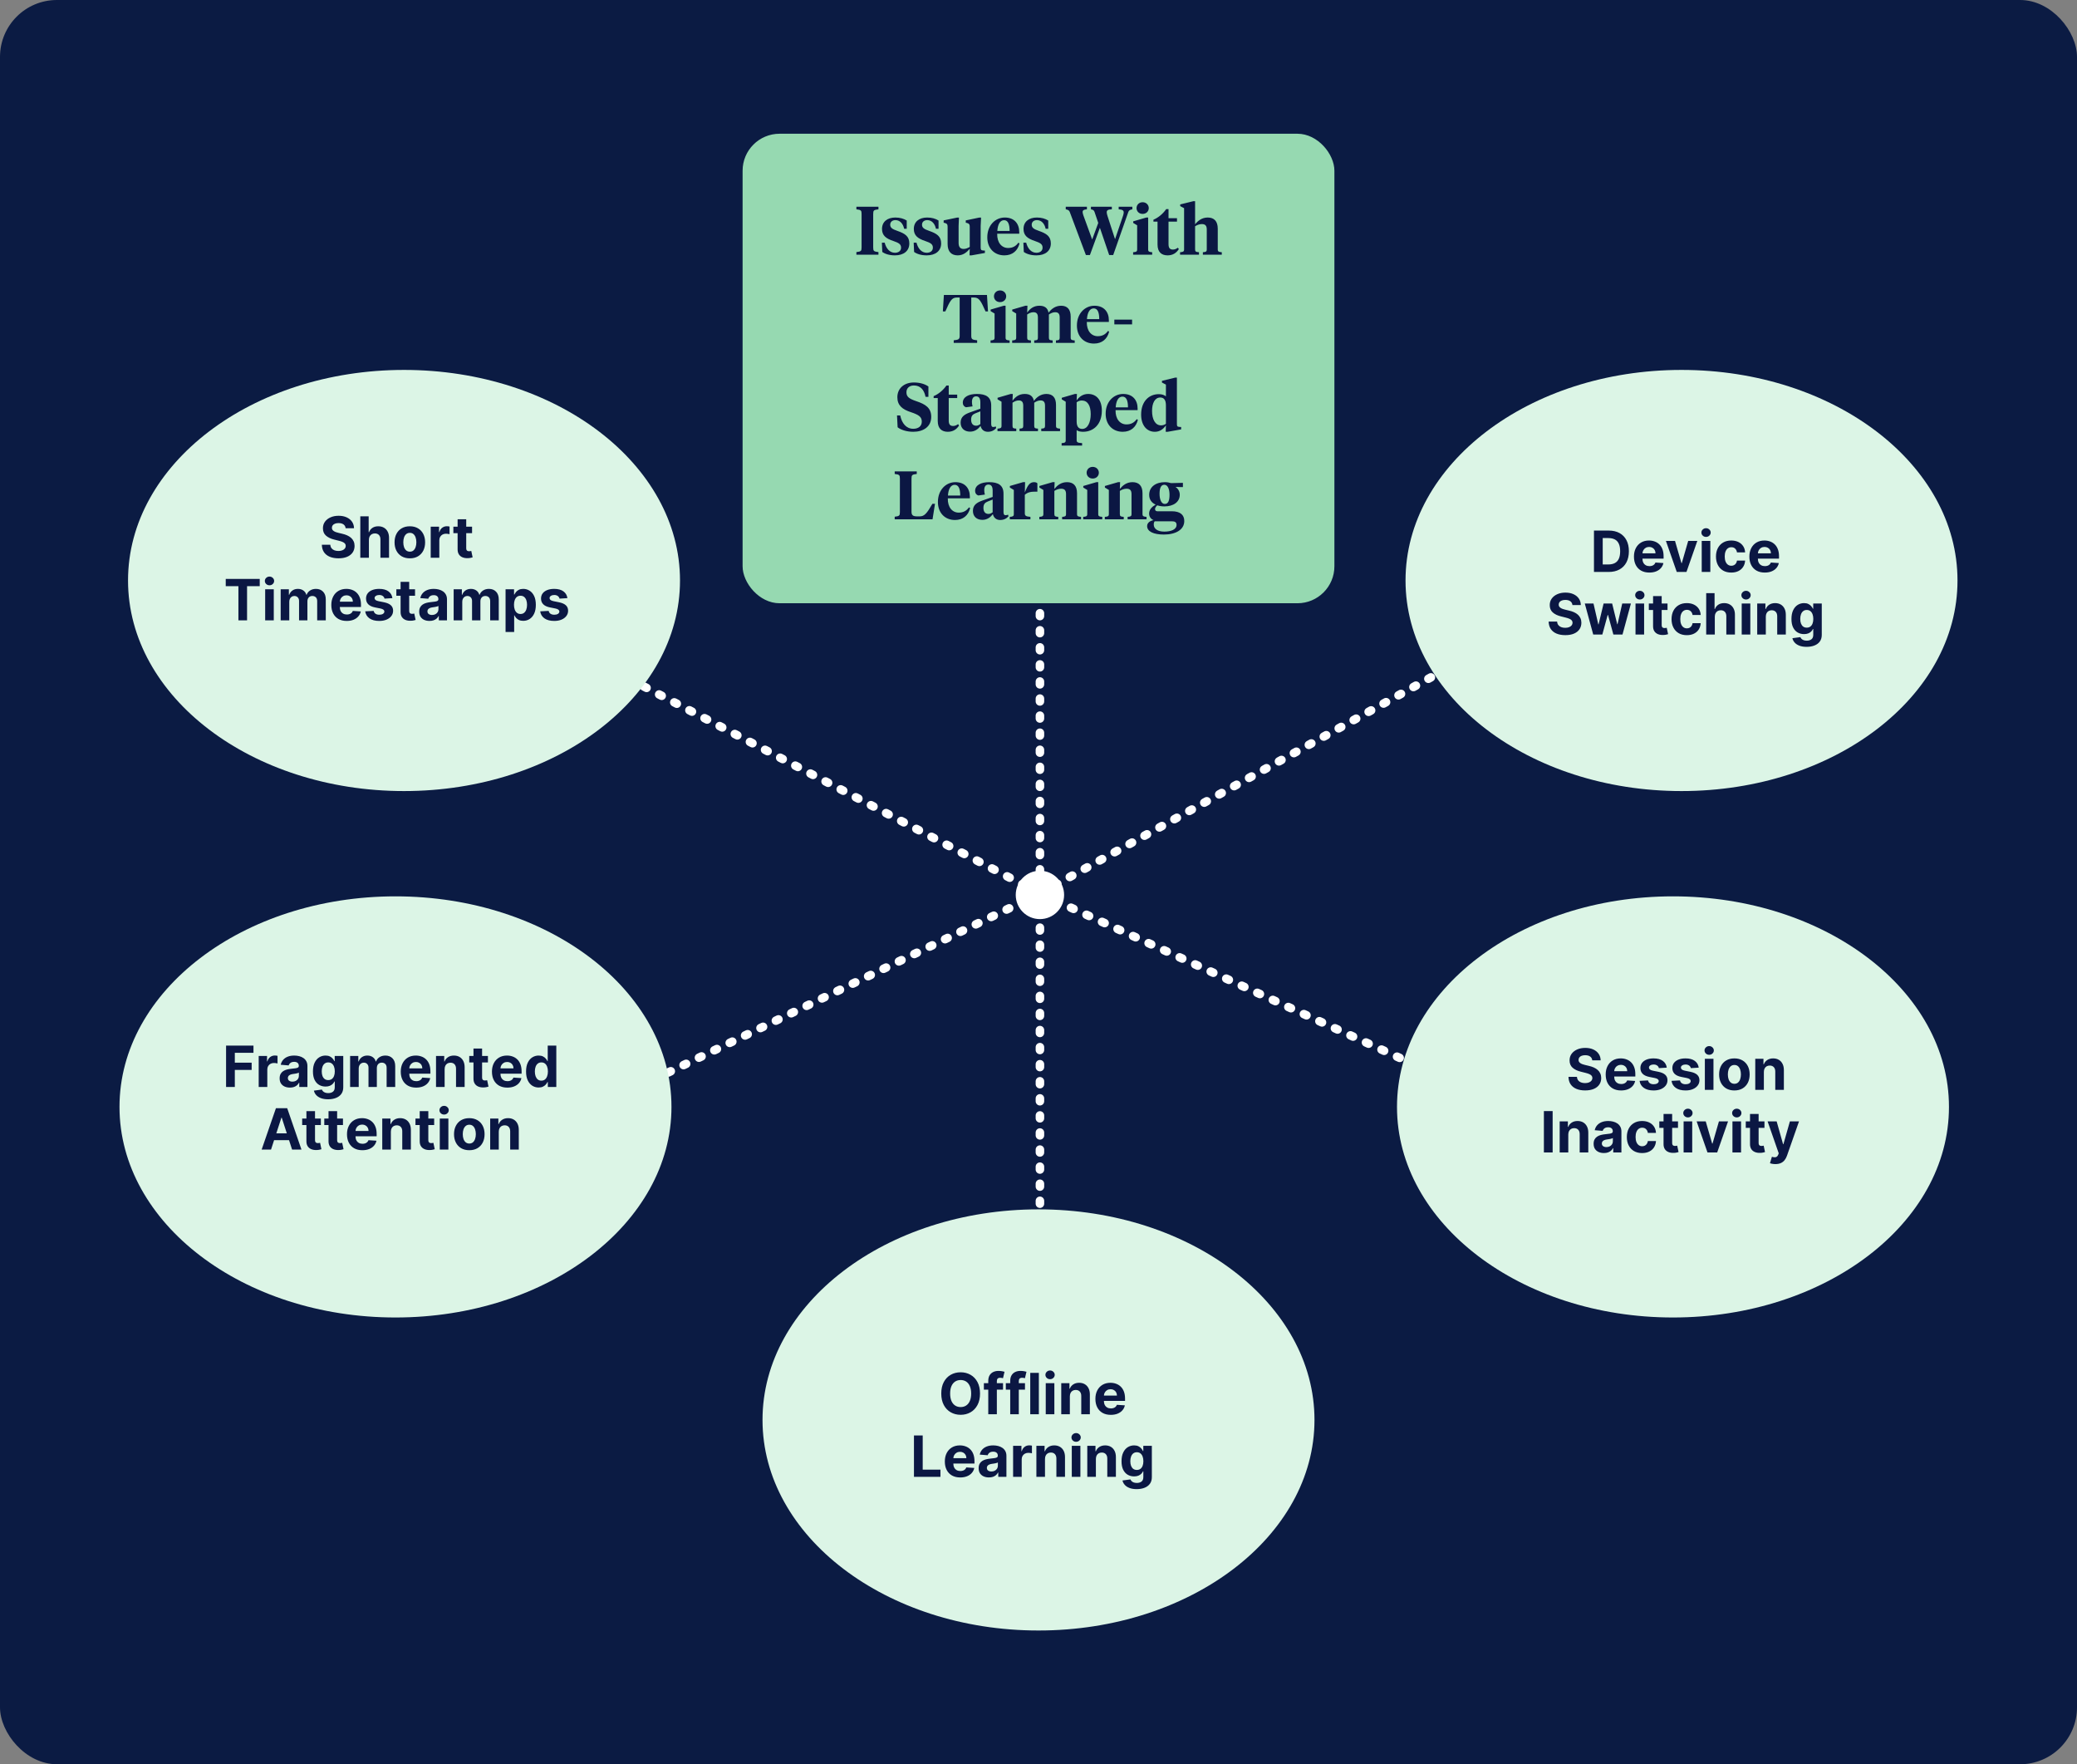 <svg width="730" height="620" viewBox="0 0 730 620" fill="none" xmlns="http://www.w3.org/2000/svg">
<rect x="0" y="0" width="730" height="620" fill="#808080" stroke="none"/>
<rect width="730" height="620" rx="20" fill="#0B1B43"/>
<path d="M365.5 197.5V314M365.5 314L522 227.5M365.5 314L200 227.5M365.5 314V445.5M365.5 314L522 385.5M365.5 314L217 385.5" stroke="white" stroke-width="3" stroke-linecap="round" stroke-linejoin="round" stroke-dasharray="1 5"/>
<ellipse cx="591" cy="204" rx="97" ry="74" fill="#DCF5E6"/>
<circle cx="365.5" cy="314.5" r="8.5" fill="white"/>
<ellipse cx="142" cy="204" rx="97" ry="74" fill="#DCF5E6"/>
<ellipse cx="365" cy="499" rx="97" ry="74" fill="#DCF5E6"/>
<ellipse cx="588" cy="389" rx="97" ry="74" fill="#DCF5E6"/>
<ellipse cx="139" cy="389" rx="97" ry="74" fill="#DCF5E6"/>
<rect x="261" y="47" width="208" height="165" rx="13" fill="#96D9B1"/>
<path d="M306.9 75.22V86.932C306.9 88.228 307.092 88.396 308.748 88.588V89.5H300.996V88.588C302.628 88.396 302.82 88.228 302.82 86.932V75.22C302.82 73.924 302.628 73.756 300.996 73.564V72.652H308.748V73.564C307.092 73.756 306.9 73.924 306.9 75.22ZM314.536 89.74C312.616 89.74 311.08 89.26 310.096 88.54L309.952 85.276H310.936C311.44 87.292 312.688 88.828 314.536 88.828C315.736 88.828 316.696 88.228 316.696 87.028C316.696 85.756 315.784 85.324 314.008 84.7C311.392 83.836 310 82.756 310 80.452C310 77.884 311.92 76.444 314.704 76.444C316.288 76.444 317.68 76.852 318.688 77.5V80.404H317.776C317.44 78.748 316.408 77.356 314.728 77.356C313.6 77.356 312.88 78.004 312.88 78.964C312.88 80.044 313.624 80.524 315.352 81.124C318.064 82.06 319.6 83.044 319.6 85.54C319.6 88.204 317.608 89.74 314.536 89.74ZM325.716 89.74C323.796 89.74 322.26 89.26 321.276 88.54L321.132 85.276H322.116C322.62 87.292 323.868 88.828 325.716 88.828C326.916 88.828 327.876 88.228 327.876 87.028C327.876 85.756 326.964 85.324 325.188 84.7C322.572 83.836 321.18 82.756 321.18 80.452C321.18 77.884 323.1 76.444 325.884 76.444C327.468 76.444 328.86 76.852 329.868 77.5V80.404H328.956C328.62 78.748 327.588 77.356 325.908 77.356C324.78 77.356 324.06 78.004 324.06 78.964C324.06 80.044 324.804 80.524 326.532 81.124C329.244 82.06 330.78 83.044 330.78 85.54C330.78 88.204 328.788 89.74 325.716 89.74ZM344.672 79.372V86.86C344.672 87.676 344.744 87.988 345.584 88.036L346.16 88.06V88.9L341.456 89.74H340.76L340.832 87.436C339.896 88.54 338.624 89.74 336.608 89.74C334.472 89.74 333.056 88.516 333.056 85.78V79.708C333.056 78.964 332.888 78.532 332.024 78.34L331.664 78.268V77.452L336.392 76.468H337.04L336.92 79.42V85.348C336.92 86.692 337.424 87.484 338.672 87.484C339.512 87.484 340.112 87.172 340.832 86.788V79.708C340.832 78.964 340.664 78.532 339.8 78.34L339.44 78.268V77.452L344.144 76.468H344.816L344.672 79.372ZM353.169 76.444C356.505 76.444 358.233 78.604 358.233 81.58V82.132H350.481C350.409 85.276 352.065 87.148 354.321 87.148C355.929 87.148 357.033 86.524 357.921 85.3L358.329 85.54C357.705 88.06 355.905 89.74 353.001 89.74C349.497 89.74 347.001 87.268 347.001 83.404C347.001 79.204 349.785 76.444 353.169 76.444ZM352.905 77.38C351.441 77.38 350.673 78.94 350.529 81.148H354.849C354.849 78.868 354.321 77.38 352.905 77.38ZM364.271 89.74C362.351 89.74 360.815 89.26 359.831 88.54L359.687 85.276H360.671C361.175 87.292 362.423 88.828 364.271 88.828C365.471 88.828 366.431 88.228 366.431 87.028C366.431 85.756 365.519 85.324 363.743 84.7C361.127 83.836 359.735 82.756 359.735 80.452C359.735 77.884 361.655 76.444 364.439 76.444C366.023 76.444 367.415 76.852 368.423 77.5V80.404H367.511C367.175 78.748 366.143 77.356 364.463 77.356C363.335 77.356 362.615 78.004 362.615 78.964C362.615 80.044 363.359 80.524 365.087 81.124C367.799 82.06 369.335 83.044 369.335 85.54C369.335 88.204 367.343 89.74 364.271 89.74ZM389.841 89.62L386.577 80.044L383.073 89.62H381.657L375.969 74.452C375.753 73.876 375.249 73.684 374.577 73.564V72.652H382.017V73.564C380.889 73.636 380.505 73.924 380.505 74.524C380.505 74.86 380.649 75.292 380.793 75.748L383.865 84.172L386.001 78.34L384.681 74.452C384.489 73.852 384.081 73.684 383.433 73.564V72.652H390.777V73.564C389.433 73.588 388.977 73.9 388.977 74.596C388.977 74.956 389.097 75.388 389.265 75.94L391.905 84.052L394.689 75.892C394.833 75.436 394.953 75.004 394.953 74.668C394.953 73.972 394.521 73.636 393.177 73.564V72.652H397.977V73.564C397.329 73.684 396.801 73.852 396.585 74.452L391.257 89.62H389.841ZM403.538 76.444V87.652C403.538 88.444 403.922 88.564 404.954 88.636V89.5H398.258V88.636C399.29 88.564 399.674 88.444 399.674 87.652V79.18L398.282 78.34V77.788L402.89 76.444H403.538ZM401.594 75.172C400.298 75.172 399.458 74.236 399.458 73.132C399.458 72.028 400.298 71.068 401.594 71.068C402.89 71.068 403.754 72.028 403.754 73.132C403.754 74.236 402.89 75.172 401.594 75.172ZM410.7 73.492V76.684H413.676V77.884H410.7V85.828C410.7 87.148 411.204 87.7 412.236 87.7C412.86 87.7 413.412 87.484 413.988 87.052L414.324 87.532C413.484 88.876 412.212 89.74 410.388 89.74C408.324 89.74 406.836 88.684 406.836 85.924V77.884H405.396V77.212C407.172 76.468 408.756 75.1 409.884 73.492H410.7ZM416.172 87.652V73.156L414.804 72.436V71.836L419.412 70.708H420.036V78.82C420.996 77.644 422.388 76.444 424.476 76.444C426.756 76.444 428.004 77.764 428.004 80.38V87.652C428.004 88.444 428.388 88.564 429.42 88.636V89.5H422.772V88.636C423.804 88.564 424.14 88.444 424.14 87.652V80.644C424.14 79.396 423.684 78.748 422.412 78.748C421.524 78.748 420.732 79.084 420.036 79.516V87.652C420.036 88.444 420.372 88.564 421.404 88.636V89.5H414.756V88.636C415.788 88.564 416.172 88.444 416.172 87.652ZM331.747 103.652H346.891L347.251 109.436H346.387C344.755 105.764 344.131 104.564 342.403 104.564H341.371V118.028C341.371 119.324 341.827 119.396 343.435 119.588V120.5H335.203V119.588C336.811 119.396 337.291 119.324 337.291 118.028V104.564H336.235C334.507 104.564 333.883 105.764 332.251 109.436H331.387L331.747 103.652ZM353.429 107.444V118.652C353.429 119.444 353.813 119.564 354.845 119.636V120.5H348.149V119.636C349.181 119.564 349.565 119.444 349.565 118.652V110.18L348.173 109.34V108.788L352.781 107.444H353.429ZM351.485 106.172C350.189 106.172 349.349 105.236 349.349 104.132C349.349 103.028 350.189 102.068 351.485 102.068C352.781 102.068 353.645 103.028 353.645 104.132C353.645 105.236 352.781 106.172 351.485 106.172ZM372.447 118.652V111.596C372.447 110.372 372.039 109.724 370.863 109.724C370.023 109.724 369.327 110.084 368.655 110.516V118.652C368.655 119.444 368.943 119.564 369.975 119.636V120.5H363.495V119.636C364.527 119.564 364.791 119.444 364.791 118.652V111.596C364.791 110.372 364.383 109.724 363.231 109.724C362.367 109.724 361.695 110.084 361.023 110.516V118.652C361.023 119.444 361.287 119.564 362.343 119.636V120.5H355.743V119.636C356.775 119.564 357.159 119.444 357.159 118.652V110.18L355.767 109.34V108.788L360.399 107.444H361.119L361.023 109.844C361.959 108.548 363.255 107.444 365.319 107.444C367.119 107.444 368.223 108.188 368.535 109.892C369.471 108.62 370.911 107.444 372.951 107.444C375.135 107.444 376.311 108.74 376.311 111.284V118.652C376.311 119.444 376.695 119.564 377.727 119.636V120.5H371.127V119.636C372.159 119.564 372.447 119.444 372.447 118.652ZM384.669 107.444C388.005 107.444 389.733 109.604 389.733 112.58V113.132H381.981C381.909 116.276 383.565 118.148 385.821 118.148C387.429 118.148 388.533 117.524 389.421 116.3L389.829 116.54C389.205 119.06 387.405 120.74 384.501 120.74C380.997 120.74 378.501 118.268 378.501 114.404C378.501 110.204 381.285 107.444 384.669 107.444ZM384.405 108.38C382.941 108.38 382.173 109.94 382.029 112.148H386.349C386.349 109.868 385.821 108.38 384.405 108.38ZM397.894 113.996H391.654V112.316H397.894V113.996ZM320.983 151.74C318.631 151.74 316.591 151.044 315.487 150.156L315.271 146.004H316.399C316.975 148.788 318.535 150.684 320.983 150.684C322.807 150.684 323.983 149.748 323.983 148.164C323.983 146.508 322.951 145.788 320.167 144.852C317.167 143.892 315.391 142.476 315.391 139.596C315.391 136.476 317.767 134.412 321.199 134.412C323.311 134.412 325.111 134.964 326.311 135.828V139.452H325.303C324.799 136.956 323.479 135.468 321.199 135.468C319.615 135.468 318.583 136.404 318.583 137.844C318.583 139.476 319.543 140.124 322.063 140.988C325.279 142.068 327.295 143.316 327.295 146.508C327.295 150.036 324.439 151.74 320.983 151.74ZM333.45 135.492V138.684H336.426V139.884H333.45V147.828C333.45 149.148 333.954 149.7 334.986 149.7C335.61 149.7 336.162 149.484 336.738 149.052L337.074 149.532C336.234 150.876 334.962 151.74 333.138 151.74C331.074 151.74 329.586 150.684 329.586 147.924V139.884H328.146V139.212C329.922 138.468 331.506 137.1 332.634 135.492H333.45ZM343.097 149.604C343.649 149.604 344.033 149.388 344.561 149.028V144.564L342.857 145.236C341.921 145.62 341.321 146.1 341.321 147.468C341.321 148.716 341.849 149.604 343.097 149.604ZM348.377 142.5V148.86C348.377 149.556 348.497 150.06 349.097 150.06C349.457 150.06 349.769 149.964 349.985 149.868L350.129 150.444C349.409 151.26 348.449 151.74 347.201 151.74C345.857 151.74 344.945 150.972 344.633 149.676C343.889 150.684 342.689 151.692 340.961 151.692C338.969 151.692 337.625 150.516 337.625 148.524C337.625 146.436 339.089 145.596 340.841 144.948L344.561 143.628V141.396C344.561 140.148 344.177 139.284 343.073 139.284C342.041 139.284 341.609 140.1 341.609 141.252C341.609 141.756 341.681 142.26 341.825 142.812L339.521 143.124C338.849 142.908 338.393 142.356 338.393 141.54C338.393 139.452 340.553 138.444 343.337 138.444C346.529 138.444 348.377 139.524 348.377 142.5ZM367.291 149.652V142.596C367.291 141.372 366.883 140.724 365.707 140.724C364.867 140.724 364.171 141.084 363.499 141.516V149.652C363.499 150.444 363.787 150.564 364.819 150.636V151.5H358.339V150.636C359.371 150.564 359.635 150.444 359.635 149.652V142.596C359.635 141.372 359.227 140.724 358.075 140.724C357.211 140.724 356.539 141.084 355.867 141.516V149.652C355.867 150.444 356.131 150.564 357.187 150.636V151.5H350.587V150.636C351.619 150.564 352.003 150.444 352.003 149.652V141.18L350.611 140.34V139.788L355.243 138.444H355.963L355.867 140.844C356.803 139.548 358.099 138.444 360.163 138.444C361.963 138.444 363.067 139.188 363.379 140.892C364.315 139.62 365.755 138.444 367.795 138.444C369.979 138.444 371.155 139.74 371.155 142.284V149.652C371.155 150.444 371.539 150.564 372.571 150.636V151.5H365.971V150.636C367.003 150.564 367.291 150.444 367.291 149.652ZM380.376 150.732C382.272 150.732 383.352 148.452 383.352 145.548C383.352 142.5 382.248 140.748 380.208 140.748C379.56 140.748 378.912 140.988 378.408 141.372V148.068C378.408 149.772 378.984 150.732 380.376 150.732ZM374.568 154.74V141.18L373.176 140.34V139.788L377.808 138.444H378.504L378.408 140.724C379.152 139.596 380.472 138.444 382.44 138.444C385.32 138.444 387.264 140.508 387.264 144.3C387.264 149.1 384.36 151.74 380.664 151.74C379.728 151.74 378.888 151.548 378.408 151.164V154.644C378.408 155.532 378.864 155.604 380.328 155.724V156.588H373.128V155.724C374.184 155.652 374.568 155.532 374.568 154.74ZM394.77 138.444C398.106 138.444 399.834 140.604 399.834 143.58V144.132H392.082C392.01 147.276 393.666 149.148 395.922 149.148C397.53 149.148 398.634 148.524 399.522 147.3L399.93 147.54C399.306 150.06 397.506 151.74 394.602 151.74C391.098 151.74 388.602 149.268 388.602 145.404C388.602 141.204 391.386 138.444 394.77 138.444ZM394.506 139.38C393.042 139.38 392.274 140.94 392.13 143.148H396.45C396.45 140.868 395.922 139.38 394.506 139.38ZM407.815 139.692C405.943 139.692 404.911 141.588 404.911 144.42C404.911 147.372 406.039 149.484 408.055 149.484C408.727 149.484 409.303 149.292 409.783 148.932V142.428C409.783 140.676 409.159 139.692 407.815 139.692ZM409.783 135.156L408.391 134.436V133.836L413.023 132.708H413.647V148.86C413.647 149.676 413.695 149.988 414.559 150.036L415.135 150.06V150.9L410.407 151.74H409.711L409.783 149.484C408.799 150.9 407.551 151.74 405.895 151.74C403.039 151.74 401.071 149.46 401.071 145.692C401.071 141.084 403.807 138.516 407.287 138.516C408.343 138.516 409.207 138.804 409.783 139.284V135.156ZM320.365 168.22V179.836C320.365 181.132 320.965 181.468 322.357 181.468H323.221C324.925 181.468 325.765 180.412 327.709 177.052H328.621L327.757 182.5H314.461V181.588C316.093 181.396 316.285 181.228 316.285 179.932V168.22C316.285 166.924 316.093 166.756 314.461 166.564V165.652H322.213V166.564C320.557 166.756 320.365 166.924 320.365 168.22ZM335.813 169.444C339.149 169.444 340.877 171.604 340.877 174.58V175.132H333.125C333.053 178.276 334.709 180.148 336.965 180.148C338.573 180.148 339.677 179.524 340.565 178.3L340.973 178.54C340.349 181.06 338.549 182.74 335.645 182.74C332.141 182.74 329.645 180.268 329.645 176.404C329.645 172.204 332.429 169.444 335.813 169.444ZM335.549 170.38C334.085 170.38 333.317 171.94 333.173 174.148H337.493C337.493 171.868 336.965 170.38 335.549 170.38ZM347.421 180.604C347.973 180.604 348.357 180.388 348.885 180.028V175.564L347.181 176.236C346.245 176.62 345.645 177.1 345.645 178.468C345.645 179.716 346.173 180.604 347.421 180.604ZM352.701 173.5V179.86C352.701 180.556 352.821 181.06 353.421 181.06C353.781 181.06 354.093 180.964 354.309 180.868L354.453 181.444C353.733 182.26 352.773 182.74 351.525 182.74C350.181 182.74 349.269 181.972 348.957 180.676C348.213 181.684 347.013 182.692 345.285 182.692C343.293 182.692 341.949 181.516 341.949 179.524C341.949 177.436 343.413 176.596 345.165 175.948L348.885 174.628V172.396C348.885 171.148 348.501 170.284 347.397 170.284C346.365 170.284 345.933 171.1 345.933 172.252C345.933 172.756 346.005 173.26 346.149 173.812L343.845 174.124C343.173 173.908 342.717 173.356 342.717 172.54C342.717 170.452 344.877 169.444 347.661 169.444C350.853 169.444 352.701 170.524 352.701 173.5ZM360.191 173.884V180.364C360.191 181.372 360.719 181.492 362.159 181.636V182.5H354.911V181.636C355.943 181.564 356.327 181.444 356.327 180.652V172.18L354.935 171.34V170.788L359.567 169.444H360.287L360.191 173.068C361.247 170.356 362.015 169.444 363.479 169.444C364.007 169.444 364.391 169.612 364.607 169.852V172.78H364.103C362.591 172.78 361.343 172.852 360.191 173.884ZM374.678 180.652V173.644C374.678 172.396 374.222 171.748 372.95 171.748C372.062 171.748 371.246 172.084 370.574 172.516V180.652C370.574 181.444 370.91 181.564 371.942 181.636V182.5H365.294V181.636C366.326 181.564 366.71 181.444 366.71 180.652V172.18L365.318 171.34V170.788L369.95 169.444H370.67L370.574 171.82C371.534 170.644 372.902 169.444 375.014 169.444C377.294 169.444 378.542 170.74 378.542 173.356V180.652C378.542 181.444 378.926 181.564 379.958 181.636V182.5H373.31V181.636C374.342 181.564 374.678 181.444 374.678 180.652ZM385.996 169.444V180.652C385.996 181.444 386.38 181.564 387.412 181.636V182.5H380.716V181.636C381.748 181.564 382.132 181.444 382.132 180.652V172.18L380.74 171.34V170.788L385.348 169.444H385.996ZM384.052 168.172C382.756 168.172 381.916 167.236 381.916 166.132C381.916 165.028 382.756 164.068 384.052 164.068C385.348 164.068 386.212 165.028 386.212 166.132C386.212 167.236 385.348 168.172 384.052 168.172ZM397.693 180.652V173.644C397.693 172.396 397.237 171.748 395.965 171.748C395.077 171.748 394.261 172.084 393.589 172.516V180.652C393.589 181.444 393.925 181.564 394.957 181.636V182.5H388.309V181.636C389.341 181.564 389.725 181.444 389.725 180.652V172.18L388.333 171.34V170.788L392.965 169.444H393.685L393.589 171.82C394.549 170.644 395.917 169.444 398.029 169.444C400.309 169.444 401.557 170.74 401.557 173.356V180.652C401.557 181.444 401.941 181.564 402.973 181.636V182.5H396.325V181.636C397.357 181.564 397.693 181.444 397.693 180.652ZM409.251 177.964C408.387 177.964 407.523 177.844 406.731 177.58C406.323 177.964 405.963 178.42 405.963 178.9C405.963 179.356 406.251 179.668 406.755 179.668H411.819C414.819 179.668 416.235 180.94 416.235 183.1C416.235 186.148 413.235 187.852 409.083 187.852C405.435 187.852 403.179 186.796 403.179 184.876C403.179 183.652 404.307 183.028 405.411 182.764C404.427 182.38 403.875 181.492 403.875 180.484C403.875 178.996 404.979 178.036 406.179 177.34C404.859 176.74 403.899 175.636 403.899 173.908C403.899 171.1 406.227 169.444 409.395 169.444C410.307 169.444 410.979 169.588 411.579 169.78L415.755 169.684V171.172H414.723L413.139 171.1C414.003 171.676 414.651 172.66 414.651 173.86C414.651 176.452 412.371 177.964 409.251 177.964ZM411.891 183.196H405.843C405.603 183.46 405.507 183.868 405.507 184.348C405.507 185.884 406.947 186.82 409.203 186.82C411.483 186.82 413.523 186.148 413.523 184.444C413.523 183.532 412.947 183.196 411.891 183.196ZM409.395 177.1C410.619 177.1 411.051 175.876 411.051 173.86C411.051 171.988 410.475 170.356 409.227 170.356C408.003 170.356 407.547 171.604 407.547 173.524C407.547 175.468 408.147 177.1 409.395 177.1Z" fill="#0B1743"/>
<path d="M565.385 201H560.229V186.455H565.428C566.891 186.455 568.15 186.746 569.206 187.328C570.262 187.906 571.074 188.737 571.642 189.821C572.215 190.905 572.502 192.203 572.502 193.713C572.502 195.228 572.215 196.53 571.642 197.619C571.074 198.708 570.257 199.544 569.192 200.126C568.132 200.709 566.863 201 565.385 201ZM563.304 198.365H565.257C566.167 198.365 566.931 198.204 567.551 197.882C568.176 197.555 568.645 197.051 568.958 196.369C569.275 195.683 569.434 194.797 569.434 193.713C569.434 192.638 569.275 191.76 568.958 191.078C568.645 190.396 568.179 189.894 567.559 189.572C566.938 189.25 566.174 189.089 565.265 189.089H563.304V198.365ZM579.695 201.213C578.572 201.213 577.607 200.986 576.797 200.531C575.992 200.072 575.372 199.423 574.936 198.585C574.5 197.742 574.283 196.746 574.283 195.595C574.283 194.473 574.5 193.488 574.936 192.641C575.372 191.793 575.985 191.133 576.776 190.659C577.571 190.186 578.504 189.949 579.574 189.949C580.294 189.949 580.964 190.065 581.584 190.297C582.209 190.524 582.753 190.867 583.217 191.327C583.686 191.786 584.051 192.364 584.311 193.06C584.571 193.751 584.702 194.561 584.702 195.489V196.32H575.49V194.445H581.854C581.854 194.009 581.759 193.623 581.57 193.287C581.38 192.951 581.117 192.688 580.781 192.499C580.45 192.304 580.064 192.207 579.624 192.207C579.164 192.207 578.757 192.314 578.402 192.527C578.052 192.735 577.777 193.017 577.578 193.372C577.379 193.723 577.277 194.113 577.273 194.544V196.327C577.273 196.866 577.372 197.333 577.571 197.726C577.775 198.119 578.061 198.422 578.43 198.635C578.8 198.848 579.238 198.955 579.744 198.955C580.08 198.955 580.388 198.907 580.668 198.812C580.947 198.718 581.186 198.576 581.385 198.386C581.584 198.197 581.735 197.965 581.839 197.69L584.638 197.875C584.496 198.547 584.205 199.134 583.764 199.636C583.329 200.134 582.765 200.522 582.074 200.801C581.387 201.076 580.594 201.213 579.695 201.213ZM596.554 190.091L592.74 201H589.331L585.517 190.091H588.713L590.978 197.896H591.092L593.35 190.091H596.554ZM598.102 201V190.091H601.127V201H598.102ZM599.622 188.685C599.172 188.685 598.786 188.536 598.464 188.237C598.147 187.934 597.988 187.572 597.988 187.151C597.988 186.734 598.147 186.376 598.464 186.078C598.786 185.775 599.172 185.624 599.622 185.624C600.072 185.624 600.455 185.775 600.772 186.078C601.094 186.376 601.255 186.734 601.255 187.151C601.255 187.572 601.094 187.934 600.772 188.237C600.455 188.536 600.072 188.685 599.622 188.685ZM608.48 201.213C607.363 201.213 606.402 200.976 605.597 200.503C604.796 200.025 604.181 199.362 603.75 198.514C603.324 197.667 603.111 196.691 603.111 195.588C603.111 194.471 603.326 193.491 603.757 192.648C604.193 191.8 604.811 191.14 605.611 190.666C606.411 190.188 607.363 189.949 608.466 189.949C609.418 189.949 610.251 190.122 610.966 190.467C611.681 190.813 612.247 191.298 612.663 191.923C613.08 192.548 613.31 193.282 613.352 194.125H610.497C610.417 193.58 610.204 193.143 609.858 192.811C609.517 192.475 609.07 192.307 608.516 192.307C608.047 192.307 607.637 192.435 607.287 192.69C606.941 192.941 606.671 193.308 606.477 193.791C606.283 194.274 606.186 194.859 606.186 195.545C606.186 196.241 606.281 196.833 606.47 197.321C606.664 197.809 606.937 198.18 607.287 198.436C607.637 198.692 608.047 198.82 608.516 198.82C608.861 198.82 609.171 198.749 609.446 198.607C609.725 198.464 609.955 198.259 610.135 197.989C610.32 197.714 610.44 197.385 610.497 197.001H613.352C613.305 197.835 613.078 198.569 612.67 199.203C612.268 199.833 611.712 200.325 611.001 200.68C610.291 201.036 609.451 201.213 608.48 201.213ZM620.261 201.213C619.139 201.213 618.173 200.986 617.363 200.531C616.558 200.072 615.938 199.423 615.502 198.585C615.067 197.742 614.849 196.746 614.849 195.595C614.849 194.473 615.067 193.488 615.502 192.641C615.938 191.793 616.551 191.133 617.342 190.659C618.137 190.186 619.07 189.949 620.14 189.949C620.86 189.949 621.53 190.065 622.15 190.297C622.775 190.524 623.32 190.867 623.784 191.327C624.252 191.786 624.617 192.364 624.877 193.06C625.138 193.751 625.268 194.561 625.268 195.489V196.32H616.056V194.445H622.42C622.42 194.009 622.325 193.623 622.136 193.287C621.947 192.951 621.684 192.688 621.348 192.499C621.016 192.304 620.63 192.207 620.19 192.207C619.731 192.207 619.324 192.314 618.968 192.527C618.618 192.735 618.343 193.017 618.145 193.372C617.946 193.723 617.844 194.113 617.839 194.544V196.327C617.839 196.866 617.939 197.333 618.137 197.726C618.341 198.119 618.627 198.422 618.997 198.635C619.366 198.848 619.804 198.955 620.311 198.955C620.647 198.955 620.955 198.907 621.234 198.812C621.513 198.718 621.752 198.576 621.951 198.386C622.15 198.197 622.302 197.965 622.406 197.69L625.204 197.875C625.062 198.547 624.771 199.134 624.331 199.636C623.895 200.134 623.332 200.522 622.64 200.801C621.954 201.076 621.161 201.213 620.261 201.213ZM552.661 212.638C552.604 212.065 552.36 211.62 551.929 211.303C551.498 210.985 550.914 210.827 550.175 210.827C549.673 210.827 549.249 210.898 548.904 211.04C548.558 211.177 548.293 211.369 548.108 211.615C547.928 211.861 547.838 212.141 547.838 212.453C547.829 212.714 547.883 212.941 548.002 213.135C548.125 213.329 548.293 213.497 548.506 213.639C548.719 213.777 548.965 213.897 549.244 214.001C549.524 214.101 549.822 214.186 550.139 214.257L551.446 214.57C552.081 214.712 552.663 214.901 553.193 215.138C553.724 215.375 554.183 215.666 554.571 216.011C554.959 216.357 555.26 216.764 555.473 217.233C555.691 217.702 555.802 218.239 555.807 218.845C555.802 219.735 555.575 220.507 555.125 221.161C554.68 221.809 554.036 222.313 553.193 222.673C552.355 223.028 551.344 223.206 550.161 223.206C548.986 223.206 547.964 223.026 547.093 222.666C546.226 222.306 545.549 221.774 545.061 221.068C544.578 220.358 544.325 219.48 544.301 218.433H547.277C547.31 218.921 547.45 219.328 547.696 219.655C547.947 219.977 548.281 220.221 548.698 220.386C549.119 220.547 549.595 220.628 550.125 220.628C550.646 220.628 551.098 220.552 551.482 220.401C551.87 220.249 552.171 220.038 552.384 219.768C552.597 219.499 552.703 219.188 552.703 218.838C552.703 218.511 552.606 218.237 552.412 218.014C552.223 217.792 551.943 217.602 551.574 217.446C551.209 217.29 550.762 217.148 550.232 217.02L548.648 216.622C547.422 216.324 546.453 215.857 545.743 215.223C545.033 214.589 544.68 213.734 544.685 212.659C544.68 211.778 544.914 211.009 545.388 210.351C545.866 209.693 546.522 209.179 547.355 208.81C548.189 208.44 549.136 208.256 550.196 208.256C551.276 208.256 552.218 208.44 553.023 208.81C553.833 209.179 554.462 209.693 554.912 210.351C555.362 211.009 555.594 211.771 555.608 212.638H552.661ZM559.971 223L557.002 212.091H560.063L561.753 219.42H561.853L563.614 212.091H566.618L568.408 219.378H568.501L570.162 212.091H573.216L570.255 223H567.052L565.177 216.139H565.042L563.167 223H559.971ZM574.83 223V212.091H577.856V223H574.83ZM576.35 210.685C575.901 210.685 575.515 210.536 575.193 210.237C574.875 209.934 574.717 209.572 574.717 209.151C574.717 208.734 574.875 208.376 575.193 208.078C575.515 207.775 575.901 207.624 576.35 207.624C576.8 207.624 577.184 207.775 577.501 208.078C577.823 208.376 577.984 208.734 577.984 209.151C577.984 209.572 577.823 209.934 577.501 210.237C577.184 210.536 576.8 210.685 576.35 210.685ZM586.082 212.091V214.364H579.513V212.091H586.082ZM581.004 209.477H584.03V219.648C584.03 219.927 584.072 220.145 584.157 220.301C584.243 220.453 584.361 220.559 584.513 220.621C584.669 220.682 584.849 220.713 585.052 220.713C585.194 220.713 585.336 220.701 585.479 220.678C585.621 220.649 585.729 220.628 585.805 220.614L586.281 222.865C586.13 222.912 585.916 222.967 585.642 223.028C585.367 223.095 585.033 223.135 584.64 223.149C583.911 223.178 583.272 223.08 582.723 222.858C582.178 222.635 581.755 222.29 581.452 221.821C581.148 221.352 580.999 220.76 581.004 220.045V209.477ZM592.865 223.213C591.747 223.213 590.786 222.976 589.981 222.503C589.181 222.025 588.566 221.362 588.135 220.514C587.709 219.667 587.496 218.691 587.496 217.588C587.496 216.471 587.711 215.491 588.142 214.648C588.577 213.8 589.195 213.14 589.996 212.666C590.796 212.188 591.747 211.949 592.851 211.949C593.802 211.949 594.636 212.122 595.351 212.467C596.066 212.813 596.631 213.298 597.048 213.923C597.465 214.548 597.694 215.282 597.737 216.125H594.882C594.801 215.58 594.588 215.143 594.243 214.811C593.902 214.475 593.454 214.307 592.9 214.307C592.432 214.307 592.022 214.435 591.672 214.69C591.326 214.941 591.056 215.308 590.862 215.791C590.668 216.274 590.571 216.859 590.571 217.545C590.571 218.241 590.666 218.833 590.855 219.321C591.049 219.809 591.321 220.18 591.672 220.436C592.022 220.692 592.432 220.82 592.9 220.82C593.246 220.82 593.556 220.749 593.831 220.607C594.11 220.464 594.34 220.259 594.52 219.989C594.704 219.714 594.825 219.385 594.882 219.001H597.737C597.69 219.835 597.462 220.569 597.055 221.203C596.653 221.833 596.096 222.325 595.386 222.68C594.676 223.036 593.836 223.213 592.865 223.213ZM602.7 216.693V223H599.674V208.455H602.615V214.016H602.742C602.989 213.372 603.386 212.867 603.936 212.503C604.485 212.134 605.174 211.949 606.002 211.949C606.76 211.949 607.42 212.115 607.984 212.446C608.552 212.773 608.992 213.244 609.305 213.859C609.622 214.47 609.778 215.202 609.774 216.054V223H606.748V216.594C606.753 215.921 606.582 215.398 606.237 215.024C605.896 214.65 605.418 214.463 604.802 214.463C604.39 214.463 604.026 214.551 603.708 214.726C603.396 214.901 603.15 215.157 602.97 215.493C602.794 215.824 602.704 216.224 602.7 216.693ZM612.155 223V212.091H615.18V223H612.155ZM613.675 210.685C613.225 210.685 612.839 210.536 612.517 210.237C612.2 209.934 612.041 209.572 612.041 209.151C612.041 208.734 612.2 208.376 612.517 208.078C612.839 207.775 613.225 207.624 613.675 207.624C614.124 207.624 614.508 207.775 614.825 208.078C615.147 208.376 615.308 208.734 615.308 209.151C615.308 209.572 615.147 209.934 614.825 210.237C614.508 210.536 614.124 210.685 613.675 210.685ZM620.629 216.693V223H617.604V212.091H620.487V214.016H620.615C620.857 213.381 621.262 212.879 621.83 212.51C622.398 212.136 623.087 211.949 623.896 211.949C624.654 211.949 625.315 212.115 625.878 212.446C626.441 212.777 626.879 213.251 627.192 213.866C627.504 214.477 627.661 215.206 627.661 216.054V223H624.635V216.594C624.64 215.926 624.469 215.405 624.124 215.031C623.778 214.652 623.302 214.463 622.696 214.463C622.289 214.463 621.929 214.551 621.617 214.726C621.309 214.901 621.067 215.157 620.892 215.493C620.722 215.824 620.634 216.224 620.629 216.693ZM634.96 227.318C633.98 227.318 633.14 227.183 632.439 226.913C631.743 226.648 631.189 226.286 630.777 225.827C630.365 225.367 630.097 224.851 629.974 224.278L632.773 223.902C632.858 224.12 632.993 224.323 633.177 224.513C633.362 224.702 633.606 224.854 633.909 224.967C634.217 225.086 634.591 225.145 635.031 225.145C635.689 225.145 636.231 224.984 636.657 224.662C637.088 224.345 637.304 223.812 637.304 223.064V221.068H637.176C637.043 221.371 636.845 221.658 636.579 221.928C636.314 222.197 635.973 222.418 635.557 222.588C635.14 222.759 634.643 222.844 634.065 222.844C633.246 222.844 632.5 222.654 631.828 222.276C631.16 221.892 630.628 221.307 630.23 220.521C629.837 219.731 629.64 218.732 629.64 217.524C629.64 216.288 629.842 215.256 630.244 214.428C630.647 213.599 631.182 212.979 631.849 212.567C632.522 212.155 633.258 211.949 634.058 211.949C634.669 211.949 635.18 212.053 635.592 212.261C636.004 212.465 636.336 212.721 636.586 213.028C636.842 213.331 637.039 213.63 637.176 213.923H637.29V212.091H640.294V223.107C640.294 224.035 640.067 224.811 639.612 225.436C639.157 226.061 638.528 226.53 637.723 226.842C636.923 227.16 636.002 227.318 634.96 227.318ZM635.024 220.571C635.512 220.571 635.924 220.45 636.26 220.209C636.601 219.963 636.861 219.612 637.041 219.158C637.226 218.698 637.318 218.149 637.318 217.51C637.318 216.871 637.228 216.317 637.048 215.848C636.868 215.375 636.608 215.008 636.267 214.747C635.926 214.487 635.512 214.357 635.024 214.357C634.527 214.357 634.108 214.491 633.767 214.761C633.426 215.027 633.168 215.396 632.993 215.869C632.818 216.343 632.73 216.89 632.73 217.51C632.73 218.14 632.818 218.684 632.993 219.143C633.173 219.598 633.431 219.951 633.767 220.202C634.108 220.448 634.527 220.571 635.024 220.571Z" fill="#0B1743"/>
<path d="M121.477 185.638C121.42 185.065 121.176 184.62 120.746 184.303C120.315 183.985 119.73 183.827 118.991 183.827C118.489 183.827 118.066 183.898 117.72 184.04C117.374 184.177 117.109 184.369 116.925 184.615C116.745 184.861 116.655 185.141 116.655 185.453C116.645 185.714 116.7 185.941 116.818 186.135C116.941 186.329 117.109 186.497 117.322 186.639C117.535 186.777 117.782 186.897 118.061 187.001C118.34 187.101 118.639 187.186 118.956 187.257L120.263 187.57C120.897 187.712 121.479 187.901 122.01 188.138C122.54 188.375 122.999 188.666 123.388 189.011C123.776 189.357 124.077 189.764 124.29 190.233C124.507 190.702 124.619 191.239 124.623 191.845C124.619 192.735 124.391 193.507 123.942 194.161C123.497 194.809 122.853 195.313 122.01 195.673C121.172 196.028 120.161 196.206 118.977 196.206C117.803 196.206 116.78 196.026 115.909 195.666C115.042 195.306 114.365 194.774 113.878 194.068C113.395 193.358 113.141 192.48 113.118 191.433H116.094C116.127 191.921 116.266 192.328 116.513 192.655C116.764 192.977 117.097 193.221 117.514 193.386C117.935 193.547 118.411 193.628 118.942 193.628C119.462 193.628 119.915 193.552 120.298 193.401C120.686 193.249 120.987 193.038 121.2 192.768C121.413 192.499 121.52 192.188 121.52 191.838C121.52 191.511 121.423 191.237 121.229 191.014C121.039 190.792 120.76 190.602 120.39 190.446C120.026 190.29 119.578 190.148 119.048 190.02L117.464 189.622C116.238 189.324 115.27 188.857 114.559 188.223C113.849 187.589 113.497 186.734 113.501 185.659C113.497 184.778 113.731 184.009 114.204 183.351C114.683 182.693 115.338 182.179 116.172 181.81C117.005 181.44 117.952 181.256 119.013 181.256C120.092 181.256 121.034 181.44 121.839 181.81C122.649 182.179 123.279 182.693 123.729 183.351C124.178 184.009 124.41 184.771 124.425 185.638H121.477ZM129.661 189.693V196H126.635V181.455H129.575V187.016H129.703C129.95 186.372 130.347 185.867 130.896 185.503C131.446 185.134 132.135 184.949 132.963 184.949C133.721 184.949 134.381 185.115 134.945 185.446C135.513 185.773 135.953 186.244 136.266 186.859C136.583 187.47 136.739 188.202 136.735 189.054V196H133.709V189.594C133.714 188.921 133.543 188.398 133.198 188.024C132.857 187.65 132.378 187.463 131.763 187.463C131.351 187.463 130.986 187.551 130.669 187.726C130.357 187.901 130.11 188.157 129.931 188.493C129.755 188.824 129.665 189.224 129.661 189.693ZM144.045 196.213C142.941 196.213 141.987 195.979 141.182 195.51C140.382 195.036 139.764 194.378 139.329 193.536C138.893 192.688 138.675 191.705 138.675 190.588C138.675 189.461 138.893 188.476 139.329 187.634C139.764 186.786 140.382 186.128 141.182 185.659C141.987 185.186 142.941 184.949 144.045 184.949C145.148 184.949 146.099 185.186 146.9 185.659C147.705 186.128 148.325 186.786 148.76 187.634C149.196 188.476 149.414 189.461 149.414 190.588C149.414 191.705 149.196 192.688 148.76 193.536C148.325 194.378 147.705 195.036 146.9 195.51C146.099 195.979 145.148 196.213 144.045 196.213ZM144.059 193.869C144.561 193.869 144.98 193.727 145.316 193.443C145.652 193.154 145.905 192.761 146.076 192.264C146.251 191.767 146.339 191.201 146.339 190.567C146.339 189.932 146.251 189.366 146.076 188.869C145.905 188.372 145.652 187.979 145.316 187.69C144.98 187.402 144.561 187.257 144.059 187.257C143.552 187.257 143.126 187.402 142.78 187.69C142.439 187.979 142.181 188.372 142.006 188.869C141.836 189.366 141.751 189.932 141.751 190.567C141.751 191.201 141.836 191.767 142.006 192.264C142.181 192.761 142.439 193.154 142.78 193.443C143.126 193.727 143.552 193.869 144.059 193.869ZM151.381 196V185.091H154.314V186.994H154.428C154.627 186.317 154.961 185.806 155.43 185.46C155.898 185.11 156.438 184.935 157.049 184.935C157.2 184.935 157.364 184.944 157.539 184.963C157.714 184.982 157.868 185.008 158.001 185.041V187.726C157.858 187.683 157.662 187.645 157.411 187.612C157.16 187.579 156.93 187.562 156.722 187.562C156.277 187.562 155.879 187.66 155.529 187.854C155.183 188.043 154.909 188.308 154.705 188.649C154.506 188.99 154.407 189.383 154.407 189.828V196H151.381ZM165.914 185.091V187.364H159.345V185.091H165.914ZM160.836 182.477H163.862V192.648C163.862 192.927 163.904 193.145 163.99 193.301C164.075 193.453 164.193 193.559 164.345 193.621C164.501 193.682 164.681 193.713 164.884 193.713C165.026 193.713 165.169 193.701 165.311 193.678C165.453 193.649 165.561 193.628 165.637 193.614L166.113 195.865C165.962 195.912 165.749 195.967 165.474 196.028C165.199 196.095 164.865 196.135 164.472 196.149C163.743 196.178 163.104 196.08 162.555 195.858C162.01 195.635 161.587 195.29 161.284 194.821C160.981 194.352 160.831 193.76 160.836 193.045V182.477ZM79.341 205.99V203.455H91.287V205.99H86.834V218H83.794V205.99H79.341ZM93.198 218V207.091H96.223V218H93.198ZM94.718 205.685C94.268 205.685 93.882 205.536 93.56 205.237C93.243 204.934 93.084 204.572 93.084 204.151C93.084 203.734 93.243 203.376 93.56 203.078C93.882 202.775 94.268 202.624 94.718 202.624C95.167 202.624 95.551 202.775 95.868 203.078C96.19 203.376 96.351 203.734 96.351 204.151C96.351 204.572 96.19 204.934 95.868 205.237C95.551 205.536 95.167 205.685 94.718 205.685ZM98.647 218V207.091H101.53V209.016H101.658C101.885 208.376 102.264 207.872 102.795 207.503C103.325 207.134 103.959 206.949 104.698 206.949C105.446 206.949 106.083 207.136 106.608 207.51C107.134 207.879 107.484 208.381 107.66 209.016H107.773C107.996 208.391 108.398 207.891 108.981 207.517C109.568 207.138 110.261 206.949 111.062 206.949C112.08 206.949 112.906 207.273 113.54 207.922C114.18 208.566 114.499 209.48 114.499 210.663V218H111.481V211.26C111.481 210.654 111.32 210.199 110.998 209.896C110.676 209.593 110.273 209.442 109.79 209.442C109.241 209.442 108.813 209.617 108.505 209.967C108.197 210.313 108.043 210.77 108.043 211.338V218H105.11V211.196C105.11 210.661 104.956 210.235 104.648 209.918C104.345 209.6 103.945 209.442 103.448 209.442C103.112 209.442 102.809 209.527 102.539 209.697C102.274 209.863 102.063 210.098 101.907 210.401C101.751 210.699 101.672 211.049 101.672 211.452V218H98.647ZM121.861 218.213C120.738 218.213 119.773 217.986 118.963 217.531C118.158 217.072 117.538 216.423 117.102 215.585C116.666 214.742 116.449 213.746 116.449 212.595C116.449 211.473 116.666 210.488 117.102 209.641C117.538 208.793 118.151 208.133 118.942 207.659C119.737 207.186 120.67 206.949 121.74 206.949C122.46 206.949 123.13 207.065 123.75 207.297C124.375 207.524 124.919 207.867 125.383 208.327C125.852 208.786 126.217 209.364 126.477 210.06C126.738 210.751 126.868 211.561 126.868 212.489V213.32H117.656V211.445H124.02C124.02 211.009 123.925 210.623 123.736 210.287C123.546 209.951 123.283 209.688 122.947 209.499C122.616 209.304 122.23 209.207 121.79 209.207C121.33 209.207 120.923 209.314 120.568 209.527C120.218 209.735 119.943 210.017 119.744 210.372C119.545 210.723 119.443 211.113 119.439 211.544V213.327C119.439 213.866 119.538 214.333 119.737 214.726C119.941 215.119 120.227 215.422 120.596 215.635C120.966 215.848 121.404 215.955 121.91 215.955C122.247 215.955 122.554 215.907 122.834 215.812C123.113 215.718 123.352 215.576 123.551 215.386C123.75 215.197 123.901 214.965 124.006 214.69L126.804 214.875C126.662 215.547 126.371 216.134 125.93 216.636C125.495 217.134 124.931 217.522 124.24 217.801C123.553 218.076 122.76 218.213 121.861 218.213ZM137.919 210.202L135.149 210.372C135.102 210.135 135 209.922 134.844 209.733C134.687 209.539 134.481 209.385 134.226 209.271C133.975 209.153 133.674 209.094 133.324 209.094C132.855 209.094 132.46 209.193 132.138 209.392C131.816 209.586 131.655 209.847 131.655 210.173C131.655 210.434 131.759 210.654 131.967 210.834C132.175 211.014 132.533 211.158 133.04 211.267L135.014 211.665C136.075 211.883 136.865 212.233 137.386 212.716C137.907 213.199 138.167 213.833 138.167 214.619C138.167 215.334 137.957 215.962 137.535 216.501C137.119 217.041 136.546 217.463 135.817 217.766C135.092 218.064 134.256 218.213 133.309 218.213C131.865 218.213 130.715 217.912 129.858 217.311C129.006 216.705 128.506 215.881 128.359 214.839L131.335 214.683C131.425 215.124 131.643 215.46 131.988 215.692C132.334 215.919 132.777 216.033 133.317 216.033C133.847 216.033 134.273 215.931 134.595 215.727C134.922 215.519 135.087 215.251 135.092 214.925C135.087 214.65 134.971 214.425 134.744 214.25C134.517 214.07 134.166 213.933 133.693 213.838L131.804 213.462C130.738 213.249 129.945 212.879 129.425 212.354C128.908 211.828 128.65 211.158 128.65 210.344C128.65 209.643 128.84 209.039 129.219 208.533C129.602 208.026 130.14 207.635 130.831 207.361C131.527 207.086 132.341 206.949 133.274 206.949C134.652 206.949 135.736 207.24 136.527 207.822C137.322 208.405 137.786 209.198 137.919 210.202ZM145.875 207.091V209.364H139.306V207.091H145.875ZM140.797 204.477H143.823V214.648C143.823 214.927 143.865 215.145 143.95 215.301C144.036 215.453 144.154 215.559 144.306 215.621C144.462 215.682 144.642 215.713 144.845 215.713C144.987 215.713 145.129 215.701 145.271 215.678C145.414 215.649 145.522 215.628 145.598 215.614L146.074 217.865C145.923 217.912 145.709 217.967 145.435 218.028C145.16 218.095 144.826 218.135 144.433 218.149C143.704 218.178 143.065 218.08 142.516 217.858C141.971 217.635 141.548 217.29 141.244 216.821C140.941 216.352 140.792 215.76 140.797 215.045V204.477ZM150.957 218.206C150.261 218.206 149.641 218.085 149.096 217.844C148.552 217.598 148.121 217.235 147.803 216.757C147.491 216.274 147.335 215.673 147.335 214.953C147.335 214.347 147.446 213.838 147.669 213.426C147.891 213.014 148.194 212.683 148.578 212.432C148.961 212.181 149.397 211.991 149.884 211.864C150.377 211.736 150.893 211.646 151.433 211.594C152.067 211.527 152.579 211.466 152.967 211.409C153.355 211.348 153.637 211.258 153.812 211.139C153.987 211.021 154.075 210.846 154.075 210.614V210.571C154.075 210.121 153.933 209.773 153.649 209.527C153.369 209.281 152.972 209.158 152.455 209.158C151.911 209.158 151.478 209.278 151.156 209.52C150.834 209.757 150.621 210.055 150.517 210.415L147.718 210.188C147.86 209.525 148.14 208.952 148.556 208.469C148.973 207.981 149.51 207.607 150.169 207.347C150.831 207.081 151.598 206.949 152.47 206.949C153.076 206.949 153.656 207.02 154.21 207.162C154.768 207.304 155.263 207.524 155.694 207.822C156.13 208.121 156.473 208.504 156.724 208.973C156.975 209.437 157.1 209.993 157.1 210.642V218H154.231V216.487H154.146C153.971 216.828 153.736 217.129 153.443 217.389C153.149 217.645 152.796 217.846 152.384 217.993C151.972 218.135 151.497 218.206 150.957 218.206ZM151.823 216.118C152.268 216.118 152.661 216.03 153.002 215.855C153.343 215.675 153.611 215.434 153.805 215.131C153.999 214.828 154.096 214.484 154.096 214.101V212.943C154.001 213.005 153.871 213.062 153.705 213.114C153.544 213.161 153.362 213.206 153.159 213.249C152.955 213.286 152.751 213.322 152.548 213.355C152.344 213.384 152.16 213.41 151.994 213.433C151.639 213.485 151.329 213.568 151.063 213.682C150.798 213.795 150.592 213.949 150.445 214.143C150.299 214.333 150.225 214.57 150.225 214.854C150.225 215.266 150.374 215.58 150.673 215.798C150.976 216.011 151.359 216.118 151.823 216.118ZM159.448 218V207.091H162.331V209.016H162.459C162.686 208.376 163.065 207.872 163.595 207.503C164.126 207.134 164.76 206.949 165.499 206.949C166.247 206.949 166.884 207.136 167.409 207.51C167.935 207.879 168.285 208.381 168.46 209.016H168.574C168.797 208.391 169.199 207.891 169.781 207.517C170.369 207.138 171.062 206.949 171.862 206.949C172.88 206.949 173.707 207.273 174.341 207.922C174.98 208.566 175.3 209.48 175.3 210.663V218H172.281V211.26C172.281 210.654 172.12 210.199 171.798 209.896C171.477 209.593 171.074 209.442 170.591 209.442C170.042 209.442 169.613 209.617 169.306 209.967C168.998 210.313 168.844 210.77 168.844 211.338V218H165.911V211.196C165.911 210.661 165.757 210.235 165.449 209.918C165.146 209.6 164.746 209.442 164.249 209.442C163.913 209.442 163.61 209.527 163.34 209.697C163.075 209.863 162.864 210.098 162.708 210.401C162.551 210.699 162.473 211.049 162.473 211.452V218H159.448ZM177.69 222.091V207.091H180.673V208.923H180.808C180.94 208.63 181.132 208.331 181.383 208.028C181.639 207.721 181.97 207.465 182.377 207.261C182.789 207.053 183.301 206.949 183.911 206.949C184.707 206.949 185.441 207.157 186.113 207.574C186.785 207.986 187.323 208.608 187.725 209.442C188.128 210.27 188.329 211.31 188.329 212.56C188.329 213.777 188.133 214.804 187.74 215.642C187.351 216.475 186.821 217.107 186.149 217.538C185.481 217.964 184.733 218.178 183.904 218.178C183.317 218.178 182.818 218.08 182.406 217.886C181.999 217.692 181.665 217.448 181.404 217.155C181.144 216.857 180.945 216.556 180.808 216.253H180.715V222.091H177.69ZM180.651 212.545C180.651 213.194 180.741 213.76 180.921 214.243C181.101 214.726 181.362 215.102 181.703 215.372C182.044 215.637 182.458 215.77 182.945 215.77C183.438 215.77 183.855 215.635 184.195 215.365C184.536 215.09 184.794 214.712 184.97 214.229C185.15 213.741 185.24 213.18 185.24 212.545C185.24 211.916 185.152 211.362 184.977 210.884C184.802 210.405 184.544 210.031 184.203 209.761C183.862 209.491 183.443 209.357 182.945 209.357C182.453 209.357 182.036 209.487 181.695 209.747C181.359 210.008 181.101 210.377 180.921 210.855C180.741 211.333 180.651 211.897 180.651 212.545ZM199.423 210.202L196.653 210.372C196.606 210.135 196.504 209.922 196.347 209.733C196.191 209.539 195.985 209.385 195.73 209.271C195.479 209.153 195.178 209.094 194.828 209.094C194.359 209.094 193.963 209.193 193.642 209.392C193.32 209.586 193.159 209.847 193.159 210.173C193.159 210.434 193.263 210.654 193.471 210.834C193.679 211.014 194.037 211.158 194.544 211.267L196.518 211.665C197.579 211.883 198.369 212.233 198.89 212.716C199.411 213.199 199.671 213.833 199.671 214.619C199.671 215.334 199.461 215.962 199.039 216.501C198.623 217.041 198.05 217.463 197.32 217.766C196.596 218.064 195.76 218.213 194.813 218.213C193.369 218.213 192.219 217.912 191.362 217.311C190.509 216.705 190.01 215.881 189.863 214.839L192.839 214.683C192.929 215.124 193.147 215.46 193.492 215.692C193.838 215.919 194.281 216.033 194.82 216.033C195.351 216.033 195.777 215.931 196.099 215.727C196.426 215.519 196.591 215.251 196.596 214.925C196.591 214.65 196.475 214.425 196.248 214.25C196.021 214.07 195.67 213.933 195.197 213.838L193.308 213.462C192.242 213.249 191.449 212.879 190.928 212.354C190.412 211.828 190.154 211.158 190.154 210.344C190.154 209.643 190.344 209.039 190.722 208.533C191.106 208.026 191.643 207.635 192.335 207.361C193.031 207.086 193.845 206.949 194.778 206.949C196.156 206.949 197.24 207.24 198.031 207.822C198.826 208.405 199.29 209.198 199.423 210.202Z" fill="#0B1743"/>
<path d="M559.631 372.638C559.575 372.065 559.331 371.62 558.9 371.303C558.469 370.985 557.884 370.827 557.146 370.827C556.644 370.827 556.22 370.898 555.874 371.04C555.529 371.177 555.263 371.369 555.079 371.615C554.899 371.861 554.809 372.141 554.809 372.453C554.799 372.714 554.854 372.941 554.972 373.135C555.095 373.329 555.263 373.497 555.477 373.639C555.69 373.777 555.936 373.897 556.215 374.001C556.495 374.101 556.793 374.186 557.11 374.257L558.417 374.57C559.051 374.712 559.634 374.901 560.164 375.138C560.694 375.375 561.154 375.666 561.542 376.011C561.93 376.357 562.231 376.764 562.444 377.233C562.662 377.702 562.773 378.239 562.778 378.845C562.773 379.735 562.546 380.507 562.096 381.161C561.651 381.809 561.007 382.313 560.164 382.673C559.326 383.028 558.315 383.206 557.131 383.206C555.957 383.206 554.934 383.026 554.063 382.666C553.197 382.306 552.52 381.774 552.032 381.068C551.549 380.358 551.296 379.48 551.272 378.433H554.248C554.281 378.921 554.421 379.328 554.667 379.655C554.918 379.977 555.252 380.221 555.668 380.386C556.09 380.547 556.566 380.628 557.096 380.628C557.617 380.628 558.069 380.552 558.452 380.401C558.841 380.249 559.141 380.038 559.354 379.768C559.567 379.499 559.674 379.188 559.674 378.838C559.674 378.511 559.577 378.237 559.383 378.014C559.193 377.792 558.914 377.602 558.545 377.446C558.18 377.29 557.733 377.148 557.202 377.02L555.619 376.622C554.392 376.324 553.424 375.857 552.714 375.223C552.004 374.589 551.651 373.734 551.656 372.659C551.651 371.778 551.885 371.009 552.359 370.351C552.837 369.693 553.493 369.179 554.326 368.81C555.159 368.44 556.106 368.256 557.167 368.256C558.246 368.256 559.189 368.44 559.994 368.81C560.803 369.179 561.433 369.693 561.883 370.351C562.333 371.009 562.565 371.771 562.579 372.638H559.631ZM569.761 383.213C568.639 383.213 567.673 382.986 566.863 382.531C566.058 382.072 565.438 381.423 565.002 380.585C564.567 379.742 564.349 378.746 564.349 377.595C564.349 376.473 564.567 375.488 565.002 374.641C565.438 373.793 566.051 373.133 566.842 372.659C567.637 372.186 568.57 371.949 569.64 371.949C570.36 371.949 571.03 372.065 571.65 372.297C572.275 372.524 572.82 372.867 573.284 373.327C573.752 373.786 574.117 374.364 574.377 375.06C574.638 375.751 574.768 376.561 574.768 377.489V378.32H565.556V376.445H571.92C571.92 376.009 571.825 375.623 571.636 375.287C571.447 374.951 571.184 374.688 570.848 374.499C570.516 374.304 570.13 374.207 569.69 374.207C569.231 374.207 568.824 374.314 568.468 374.527C568.118 374.735 567.843 375.017 567.645 375.372C567.446 375.723 567.344 376.113 567.339 376.544V378.327C567.339 378.866 567.439 379.333 567.637 379.726C567.841 380.119 568.127 380.422 568.497 380.635C568.866 380.848 569.304 380.955 569.811 380.955C570.147 380.955 570.455 380.907 570.734 380.812C571.013 380.718 571.252 380.576 571.451 380.386C571.65 380.197 571.802 379.965 571.906 379.69L574.704 379.875C574.562 380.547 574.271 381.134 573.831 381.636C573.395 382.134 572.832 382.522 572.14 382.801C571.454 383.076 570.661 383.213 569.761 383.213ZM585.819 375.202L583.049 375.372C583.002 375.135 582.9 374.922 582.744 374.733C582.588 374.539 582.382 374.385 582.126 374.271C581.875 374.153 581.574 374.094 581.224 374.094C580.755 374.094 580.36 374.193 580.038 374.392C579.716 374.586 579.555 374.847 579.555 375.173C579.555 375.434 579.659 375.654 579.868 375.834C580.076 376.014 580.433 376.158 580.94 376.267L582.914 376.665C583.975 376.883 584.766 377.233 585.287 377.716C585.807 378.199 586.068 378.833 586.068 379.619C586.068 380.334 585.857 380.962 585.436 381.501C585.019 382.041 584.446 382.463 583.717 382.766C582.993 383.064 582.157 383.213 581.21 383.213C579.766 383.213 578.615 382.912 577.758 382.311C576.906 381.705 576.406 380.881 576.26 379.839L579.235 379.683C579.325 380.124 579.543 380.46 579.889 380.692C580.234 380.919 580.677 381.033 581.217 381.033C581.747 381.033 582.173 380.931 582.495 380.727C582.822 380.519 582.988 380.251 582.993 379.925C582.988 379.65 582.872 379.425 582.645 379.25C582.417 379.07 582.067 378.933 581.593 378.838L579.704 378.462C578.639 378.249 577.846 377.879 577.325 377.354C576.809 376.828 576.551 376.158 576.551 375.344C576.551 374.643 576.74 374.039 577.119 373.533C577.502 373.026 578.04 372.635 578.731 372.361C579.427 372.086 580.242 371.949 581.174 371.949C582.552 371.949 583.636 372.24 584.427 372.822C585.223 373.405 585.687 374.198 585.819 375.202ZM597.05 375.202L594.28 375.372C594.232 375.135 594.131 374.922 593.974 374.733C593.818 374.539 593.612 374.385 593.357 374.271C593.106 374.153 592.805 374.094 592.455 374.094C591.986 374.094 591.59 374.193 591.268 374.392C590.946 374.586 590.786 374.847 590.786 375.173C590.786 375.434 590.89 375.654 591.098 375.834C591.306 376.014 591.664 376.158 592.17 376.267L594.145 376.665C595.205 376.883 595.996 377.233 596.517 377.716C597.038 378.199 597.298 378.833 597.298 379.619C597.298 380.334 597.088 380.962 596.666 381.501C596.25 382.041 595.677 382.463 594.947 382.766C594.223 383.064 593.387 383.213 592.44 383.213C590.996 383.213 589.846 382.912 588.989 382.311C588.136 381.705 587.637 380.881 587.49 379.839L590.466 379.683C590.556 380.124 590.774 380.46 591.119 380.692C591.465 380.919 591.908 381.033 592.447 381.033C592.978 381.033 593.404 380.931 593.726 380.727C594.053 380.519 594.218 380.251 594.223 379.925C594.218 379.65 594.102 379.425 593.875 379.25C593.648 379.07 593.297 378.933 592.824 378.838L590.935 378.462C589.869 378.249 589.076 377.879 588.555 377.354C588.039 376.828 587.781 376.158 587.781 375.344C587.781 374.643 587.971 374.039 588.349 373.533C588.733 373.026 589.27 372.635 589.962 372.361C590.658 372.086 591.472 371.949 592.405 371.949C593.783 371.949 594.867 372.24 595.658 372.822C596.453 373.405 596.917 374.198 597.05 375.202ZM599.203 383V372.091H602.229V383H599.203ZM600.723 370.685C600.274 370.685 599.888 370.536 599.566 370.237C599.248 369.934 599.09 369.572 599.09 369.151C599.09 368.734 599.248 368.376 599.566 368.078C599.888 367.775 600.274 367.624 600.723 367.624C601.173 367.624 601.557 367.775 601.874 368.078C602.196 368.376 602.357 368.734 602.357 369.151C602.357 369.572 602.196 369.934 601.874 370.237C601.557 370.536 601.173 370.685 600.723 370.685ZM609.582 383.213C608.478 383.213 607.524 382.979 606.719 382.51C605.919 382.036 605.301 381.378 604.866 380.536C604.43 379.688 604.212 378.705 604.212 377.588C604.212 376.461 604.43 375.476 604.866 374.634C605.301 373.786 605.919 373.128 606.719 372.659C607.524 372.186 608.478 371.949 609.582 371.949C610.685 371.949 611.637 372.186 612.437 372.659C613.242 373.128 613.862 373.786 614.298 374.634C614.733 375.476 614.951 376.461 614.951 377.588C614.951 378.705 614.733 379.688 614.298 380.536C613.862 381.378 613.242 382.036 612.437 382.51C611.637 382.979 610.685 383.213 609.582 383.213ZM609.596 380.869C610.098 380.869 610.517 380.727 610.853 380.443C611.189 380.154 611.442 379.761 611.613 379.264C611.788 378.767 611.876 378.201 611.876 377.567C611.876 376.932 611.788 376.366 611.613 375.869C611.442 375.372 611.189 374.979 610.853 374.69C610.517 374.402 610.098 374.257 609.596 374.257C609.089 374.257 608.663 374.402 608.317 374.69C607.977 374.979 607.719 375.372 607.543 375.869C607.373 376.366 607.288 376.932 607.288 377.567C607.288 378.201 607.373 378.767 607.543 379.264C607.719 379.761 607.977 380.154 608.317 380.443C608.663 380.727 609.089 380.869 609.596 380.869ZM619.944 376.693V383H616.918V372.091H619.802V374.016H619.93C620.171 373.381 620.576 372.879 621.144 372.51C621.712 372.136 622.401 371.949 623.211 371.949C623.969 371.949 624.629 372.115 625.192 372.446C625.756 372.777 626.194 373.251 626.506 373.866C626.819 374.477 626.975 375.206 626.975 376.054V383H623.95V376.594C623.954 375.926 623.784 375.405 623.438 375.031C623.093 374.652 622.617 374.463 622.011 374.463C621.603 374.463 621.244 374.551 620.931 374.726C620.623 374.901 620.382 375.157 620.207 375.493C620.036 375.824 619.949 376.224 619.944 376.693ZM545.705 390.455V405H542.629V390.455H545.705ZM551.204 398.693V405H548.178V394.091H551.062V396.016H551.189C551.431 395.381 551.836 394.879 552.404 394.51C552.972 394.136 553.661 393.949 554.471 393.949C555.228 393.949 555.889 394.115 556.452 394.446C557.016 394.777 557.454 395.251 557.766 395.866C558.079 396.477 558.235 397.206 558.235 398.054V405H555.209V398.594C555.214 397.926 555.044 397.405 554.698 397.031C554.352 396.652 553.876 396.463 553.27 396.463C552.863 396.463 552.503 396.551 552.191 396.726C551.883 396.901 551.642 397.157 551.466 397.493C551.296 397.824 551.208 398.224 551.204 398.693ZM563.73 405.206C563.034 405.206 562.414 405.085 561.869 404.844C561.325 404.598 560.894 404.235 560.577 403.757C560.264 403.274 560.108 402.673 560.108 401.953C560.108 401.347 560.219 400.838 560.442 400.426C560.664 400.014 560.968 399.683 561.351 399.432C561.735 399.181 562.17 398.991 562.658 398.864C563.15 398.736 563.666 398.646 564.206 398.594C564.841 398.527 565.352 398.466 565.74 398.409C566.128 398.348 566.41 398.258 566.585 398.139C566.761 398.021 566.848 397.846 566.848 397.614V397.571C566.848 397.121 566.706 396.773 566.422 396.527C566.143 396.281 565.745 396.158 565.229 396.158C564.684 396.158 564.251 396.278 563.929 396.52C563.607 396.757 563.394 397.055 563.29 397.415L560.492 397.188C560.634 396.525 560.913 395.952 561.33 395.469C561.746 394.981 562.284 394.607 562.942 394.347C563.605 394.081 564.372 393.949 565.243 393.949C565.849 393.949 566.429 394.02 566.983 394.162C567.542 394.304 568.037 394.524 568.468 394.822C568.903 395.121 569.246 395.504 569.497 395.973C569.748 396.437 569.874 396.993 569.874 397.642V405H567.004V403.487H566.919C566.744 403.828 566.51 404.129 566.216 404.389C565.923 404.645 565.57 404.846 565.158 404.993C564.746 405.135 564.27 405.206 563.73 405.206ZM564.597 403.118C565.042 403.118 565.435 403.03 565.776 402.855C566.117 402.675 566.384 402.434 566.578 402.131C566.772 401.828 566.869 401.484 566.869 401.101V399.943C566.775 400.005 566.645 400.062 566.479 400.114C566.318 400.161 566.136 400.206 565.932 400.249C565.728 400.286 565.525 400.322 565.321 400.355C565.118 400.384 564.933 400.41 564.767 400.433C564.412 400.485 564.102 400.568 563.837 400.682C563.572 400.795 563.366 400.949 563.219 401.143C563.072 401.333 562.999 401.57 562.999 401.854C562.999 402.266 563.148 402.58 563.446 402.798C563.749 403.011 564.133 403.118 564.597 403.118ZM577.15 405.213C576.033 405.213 575.071 404.976 574.267 404.503C573.466 404.025 572.851 403.362 572.42 402.514C571.994 401.667 571.781 400.691 571.781 399.588C571.781 398.471 571.996 397.491 572.427 396.648C572.863 395.8 573.481 395.14 574.281 394.666C575.081 394.188 576.033 393.949 577.136 393.949C578.088 393.949 578.921 394.122 579.636 394.467C580.351 394.813 580.917 395.298 581.333 395.923C581.75 396.548 581.98 397.282 582.022 398.125H579.167C579.087 397.58 578.874 397.143 578.528 396.811C578.187 396.475 577.74 396.307 577.186 396.307C576.717 396.307 576.307 396.435 575.957 396.69C575.611 396.941 575.341 397.308 575.147 397.791C574.953 398.274 574.856 398.859 574.856 399.545C574.856 400.241 574.951 400.833 575.14 401.321C575.334 401.809 575.606 402.18 575.957 402.436C576.307 402.692 576.717 402.82 577.186 402.82C577.531 402.82 577.841 402.749 578.116 402.607C578.395 402.464 578.625 402.259 578.805 401.989C578.99 401.714 579.11 401.385 579.167 401.001H582.022C581.975 401.835 581.748 402.569 581.34 403.203C580.938 403.833 580.382 404.325 579.671 404.68C578.961 405.036 578.121 405.213 577.15 405.213ZM589.762 394.091V396.364H583.192V394.091H589.762ZM584.684 391.477H587.709V401.648C587.709 401.927 587.752 402.145 587.837 402.301C587.922 402.453 588.041 402.559 588.192 402.621C588.349 402.682 588.528 402.713 588.732 402.713C588.874 402.713 589.016 402.701 589.158 402.678C589.3 402.649 589.409 402.628 589.485 402.614L589.961 404.865C589.809 404.912 589.596 404.967 589.322 405.028C589.047 405.095 588.713 405.135 588.32 405.149C587.591 405.178 586.952 405.08 586.403 404.858C585.858 404.635 585.434 404.29 585.131 403.821C584.828 403.352 584.679 402.76 584.684 402.045V391.477ZM591.733 405V394.091H594.758V405H591.733ZM593.253 392.685C592.803 392.685 592.417 392.536 592.095 392.237C591.778 391.934 591.619 391.572 591.619 391.151C591.619 390.734 591.778 390.376 592.095 390.078C592.417 389.775 592.803 389.624 593.253 389.624C593.702 389.624 594.086 389.775 594.403 390.078C594.725 390.376 594.886 390.734 594.886 391.151C594.886 391.572 594.725 391.934 594.403 392.237C594.086 392.536 593.702 392.685 593.253 392.685ZM607.352 394.091L603.539 405H600.129L596.316 394.091H599.512L601.777 401.896H601.891L604.149 394.091H607.352ZM608.901 405V394.091H611.926V405H608.901ZM610.421 392.685C609.971 392.685 609.585 392.536 609.263 392.237C608.946 391.934 608.787 391.572 608.787 391.151C608.787 390.734 608.946 390.376 609.263 390.078C609.585 389.775 609.971 389.624 610.421 389.624C610.87 389.624 611.254 389.775 611.571 390.078C611.893 390.376 612.054 390.734 612.054 391.151C612.054 391.572 611.893 391.934 611.571 392.237C611.254 392.536 610.87 392.685 610.421 392.685ZM620.153 394.091V396.364H613.583V394.091H620.153ZM615.074 391.477H618.1V401.648C618.1 401.927 618.143 402.145 618.228 402.301C618.313 402.453 618.431 402.559 618.583 402.621C618.739 402.682 618.919 402.713 619.123 402.713C619.265 402.713 619.407 402.701 619.549 402.678C619.691 402.649 619.8 402.628 619.876 402.614L620.351 404.865C620.2 404.912 619.987 404.967 619.712 405.028C619.438 405.095 619.104 405.135 618.711 405.149C617.982 405.178 617.342 405.08 616.793 404.858C616.249 404.635 615.825 404.29 615.522 403.821C615.219 403.352 615.07 402.76 615.074 402.045V391.477ZM623.991 409.091C623.608 409.091 623.248 409.06 622.912 408.999C622.58 408.942 622.306 408.868 622.088 408.778L622.77 406.52C623.125 406.629 623.444 406.688 623.729 406.697C624.017 406.707 624.266 406.641 624.474 406.499C624.687 406.357 624.86 406.115 624.993 405.774L625.17 405.312L621.257 394.091H624.439L626.697 402.102H626.811L629.091 394.091H632.294L628.054 406.179C627.85 406.766 627.573 407.277 627.223 407.713C626.877 408.153 626.439 408.492 625.909 408.729C625.379 408.97 624.739 409.091 623.991 409.091Z" fill="#0B1743"/>
<path d="M79.458 382V367.455H89.088V369.99H82.533V373.456H88.449V375.991H82.533V382H79.458ZM90.924 382V371.091H93.857V372.994H93.971C94.17 372.317 94.504 371.806 94.972 371.46C95.441 371.11 95.981 370.935 96.592 370.935C96.743 370.935 96.907 370.944 97.082 370.963C97.257 370.982 97.411 371.008 97.543 371.041V373.726C97.401 373.683 97.205 373.645 96.954 373.612C96.703 373.579 96.473 373.562 96.265 373.562C95.82 373.562 95.422 373.66 95.072 373.854C94.726 374.043 94.452 374.308 94.248 374.649C94.049 374.99 93.95 375.383 93.95 375.828V382H90.924ZM101.906 382.206C101.21 382.206 100.59 382.085 100.045 381.844C99.501 381.598 99.07 381.235 98.753 380.757C98.44 380.274 98.284 379.673 98.284 378.953C98.284 378.347 98.395 377.838 98.618 377.426C98.84 377.014 99.143 376.683 99.527 376.432C99.91 376.181 100.346 375.991 100.834 375.864C101.326 375.736 101.842 375.646 102.382 375.594C103.016 375.527 103.528 375.466 103.916 375.409C104.304 375.348 104.586 375.258 104.761 375.139C104.936 375.021 105.024 374.846 105.024 374.614V374.571C105.024 374.121 104.882 373.773 104.598 373.527C104.318 373.281 103.921 373.158 103.405 373.158C102.86 373.158 102.427 373.278 102.105 373.52C101.783 373.757 101.57 374.055 101.466 374.415L98.667 374.188C98.809 373.525 99.089 372.952 99.505 372.469C99.922 371.981 100.46 371.607 101.118 371.347C101.781 371.081 102.548 370.949 103.419 370.949C104.025 370.949 104.605 371.02 105.159 371.162C105.718 371.304 106.212 371.524 106.643 371.822C107.079 372.121 107.422 372.504 107.673 372.973C107.924 373.437 108.05 373.993 108.05 374.642V382H105.18V380.487H105.095C104.92 380.828 104.685 381.129 104.392 381.389C104.098 381.645 103.746 381.846 103.334 381.993C102.922 382.135 102.446 382.206 101.906 382.206ZM102.773 380.118C103.218 380.118 103.611 380.03 103.952 379.855C104.292 379.675 104.56 379.434 104.754 379.131C104.948 378.828 105.045 378.484 105.045 378.101V376.943C104.951 377.005 104.82 377.062 104.655 377.114C104.494 377.161 104.311 377.206 104.108 377.249C103.904 377.286 103.701 377.322 103.497 377.355C103.293 377.384 103.109 377.41 102.943 377.433C102.588 377.485 102.278 377.568 102.013 377.682C101.747 377.795 101.541 377.949 101.395 378.143C101.248 378.333 101.175 378.57 101.175 378.854C101.175 379.266 101.324 379.58 101.622 379.798C101.925 380.011 102.309 380.118 102.773 380.118ZM115.312 386.318C114.331 386.318 113.491 386.183 112.79 385.913C112.094 385.648 111.54 385.286 111.128 384.827C110.716 384.367 110.449 383.851 110.326 383.278L113.124 382.902C113.209 383.12 113.344 383.323 113.529 383.513C113.714 383.702 113.957 383.854 114.26 383.967C114.568 384.086 114.942 384.145 115.383 384.145C116.041 384.145 116.583 383.984 117.009 383.662C117.44 383.345 117.655 382.812 117.655 382.064V380.068H117.528C117.395 380.371 117.196 380.658 116.931 380.928C116.666 381.197 116.325 381.418 115.908 381.588C115.492 381.759 114.994 381.844 114.417 381.844C113.598 381.844 112.852 381.654 112.18 381.276C111.512 380.892 110.979 380.307 110.581 379.521C110.189 378.731 109.992 377.732 109.992 376.524C109.992 375.288 110.193 374.256 110.596 373.428C110.998 372.599 111.533 371.979 112.201 371.567C112.873 371.155 113.609 370.949 114.41 370.949C115.02 370.949 115.532 371.053 115.944 371.261C116.356 371.465 116.687 371.721 116.938 372.028C117.194 372.331 117.39 372.63 117.528 372.923H117.641V371.091H120.645V382.107C120.645 383.035 120.418 383.811 119.964 384.436C119.509 385.061 118.879 385.53 118.074 385.842C117.274 386.16 116.353 386.318 115.312 386.318ZM115.376 379.571C115.863 379.571 116.275 379.45 116.611 379.209C116.952 378.963 117.213 378.612 117.393 378.158C117.577 377.698 117.67 377.149 117.67 376.51C117.67 375.871 117.58 375.317 117.4 374.848C117.22 374.375 116.959 374.008 116.618 373.747C116.278 373.487 115.863 373.357 115.376 373.357C114.878 373.357 114.459 373.491 114.118 373.761C113.778 374.027 113.519 374.396 113.344 374.869C113.169 375.343 113.081 375.89 113.081 376.51C113.081 377.14 113.169 377.684 113.344 378.143C113.524 378.598 113.782 378.951 114.118 379.202C114.459 379.448 114.878 379.571 115.376 379.571ZM123.053 382V371.091H125.937V373.016H126.064C126.292 372.376 126.671 371.872 127.201 371.503C127.731 371.134 128.366 370.949 129.104 370.949C129.852 370.949 130.489 371.136 131.015 371.51C131.54 371.879 131.891 372.381 132.066 373.016H132.18C132.402 372.391 132.805 371.891 133.387 371.517C133.974 371.138 134.668 370.949 135.468 370.949C136.486 370.949 137.312 371.273 137.947 371.922C138.586 372.566 138.905 373.48 138.905 374.663V382H135.887V375.26C135.887 374.654 135.726 374.199 135.404 373.896C135.082 373.593 134.68 373.442 134.197 373.442C133.647 373.442 133.219 373.617 132.911 373.967C132.603 374.313 132.449 374.77 132.449 375.338V382H129.516V375.196C129.516 374.661 129.362 374.235 129.055 373.918C128.751 373.6 128.351 373.442 127.854 373.442C127.518 373.442 127.215 373.527 126.945 373.697C126.68 373.863 126.469 374.098 126.313 374.401C126.157 374.699 126.079 375.049 126.079 375.452V382H123.053ZM146.267 382.213C145.145 382.213 144.179 381.986 143.369 381.531C142.564 381.072 141.944 380.423 141.508 379.585C141.073 378.742 140.855 377.746 140.855 376.595C140.855 375.473 141.073 374.488 141.508 373.641C141.944 372.793 142.557 372.133 143.348 371.659C144.143 371.186 145.076 370.949 146.146 370.949C146.866 370.949 147.536 371.065 148.156 371.297C148.781 371.524 149.326 371.867 149.79 372.327C150.258 372.786 150.623 373.364 150.883 374.06C151.144 374.751 151.274 375.561 151.274 376.489V377.32H142.062V375.445H148.426C148.426 375.009 148.331 374.623 148.142 374.287C147.952 373.951 147.69 373.688 147.354 373.499C147.022 373.304 146.636 373.207 146.196 373.207C145.737 373.207 145.329 373.314 144.974 373.527C144.624 373.735 144.349 374.017 144.15 374.372C143.952 374.723 143.85 375.113 143.845 375.544V377.327C143.845 377.866 143.944 378.333 144.143 378.726C144.347 379.119 144.633 379.422 145.003 379.635C145.372 379.848 145.81 379.955 146.317 379.955C146.653 379.955 146.961 379.907 147.24 379.812C147.519 379.718 147.758 379.576 147.957 379.386C148.156 379.197 148.308 378.965 148.412 378.69L151.21 378.875C151.068 379.547 150.777 380.134 150.336 380.636C149.901 381.134 149.337 381.522 148.646 381.801C147.96 382.076 147.166 382.213 146.267 382.213ZM156.274 375.693V382H153.248V371.091H156.132V373.016H156.26C156.501 372.381 156.906 371.879 157.474 371.51C158.042 371.136 158.731 370.949 159.541 370.949C160.299 370.949 160.959 371.115 161.523 371.446C162.086 371.777 162.524 372.251 162.836 372.866C163.149 373.477 163.305 374.206 163.305 375.054V382H160.28V375.594C160.284 374.926 160.114 374.405 159.768 374.031C159.423 373.652 158.947 373.463 158.341 373.463C157.934 373.463 157.574 373.551 157.261 373.726C156.953 373.901 156.712 374.157 156.537 374.493C156.366 374.824 156.279 375.224 156.274 375.693ZM171.492 371.091V373.364H164.923V371.091H171.492ZM166.414 368.477H169.44V378.648C169.44 378.927 169.482 379.145 169.568 379.301C169.653 379.453 169.771 379.559 169.923 379.621C170.079 379.682 170.259 379.713 170.463 379.713C170.605 379.713 170.747 379.701 170.889 379.678C171.031 379.649 171.14 379.628 171.215 379.614L171.691 381.865C171.54 381.912 171.327 381.967 171.052 382.028C170.777 382.095 170.444 382.135 170.051 382.149C169.321 382.178 168.682 382.08 168.133 381.858C167.588 381.635 167.165 381.29 166.862 380.821C166.559 380.352 166.41 379.76 166.414 379.045V368.477ZM178.318 382.213C177.195 382.213 176.23 381.986 175.42 381.531C174.615 381.072 173.995 380.423 173.559 379.585C173.124 378.742 172.906 377.746 172.906 376.595C172.906 375.473 173.124 374.488 173.559 373.641C173.995 372.793 174.608 372.133 175.399 371.659C176.194 371.186 177.127 370.949 178.197 370.949C178.917 370.949 179.587 371.065 180.207 371.297C180.832 371.524 181.376 371.867 181.84 372.327C182.309 372.786 182.674 373.364 182.934 374.06C183.195 374.751 183.325 375.561 183.325 376.489V377.32H174.113V375.445H180.477C180.477 375.009 180.382 374.623 180.193 374.287C180.003 373.951 179.74 373.688 179.404 373.499C179.073 373.304 178.687 373.207 178.247 373.207C177.787 373.207 177.38 373.314 177.025 373.527C176.675 373.735 176.4 374.017 176.201 374.372C176.002 374.723 175.901 375.113 175.896 375.544V377.327C175.896 377.866 175.995 378.333 176.194 378.726C176.398 379.119 176.684 379.422 177.053 379.635C177.423 379.848 177.861 379.955 178.367 379.955C178.704 379.955 179.011 379.907 179.291 379.812C179.57 379.718 179.809 379.576 180.008 379.386C180.207 379.197 180.358 378.965 180.463 378.69L183.261 378.875C183.119 379.547 182.828 380.134 182.387 380.636C181.952 381.134 181.388 381.522 180.697 381.801C180.01 382.076 179.217 382.213 178.318 382.213ZM189.319 382.178C188.49 382.178 187.74 381.964 187.068 381.538C186.4 381.107 185.87 380.475 185.477 379.642C185.088 378.804 184.894 377.777 184.894 376.56C184.894 375.31 185.096 374.27 185.498 373.442C185.901 372.608 186.436 371.986 187.103 371.574C187.776 371.157 188.512 370.949 189.312 370.949C189.923 370.949 190.432 371.053 190.839 371.261C191.251 371.465 191.582 371.721 191.833 372.028C192.089 372.331 192.283 372.63 192.416 372.923H192.508V367.455H195.526V382H192.544V380.253H192.416C192.274 380.556 192.072 380.857 191.812 381.155C191.556 381.448 191.222 381.692 190.811 381.886C190.403 382.08 189.906 382.178 189.319 382.178ZM190.278 379.77C190.766 379.77 191.177 379.637 191.514 379.372C191.855 379.102 192.115 378.726 192.295 378.243C192.48 377.76 192.572 377.194 192.572 376.545C192.572 375.897 192.482 375.333 192.302 374.855C192.122 374.377 191.862 374.008 191.521 373.747C191.18 373.487 190.766 373.357 190.278 373.357C189.781 373.357 189.362 373.491 189.021 373.761C188.68 374.031 188.422 374.405 188.247 374.884C188.071 375.362 187.984 375.916 187.984 376.545C187.984 377.18 188.071 377.741 188.247 378.229C188.427 378.712 188.685 379.09 189.021 379.365C189.362 379.635 189.781 379.77 190.278 379.77ZM95.256 404H91.96L96.981 389.455H100.945L105.959 404H102.663L99.02 392.778H98.906L95.256 404ZM95.05 398.283H102.834V400.683H95.05V398.283ZM112.772 393.091V395.364H106.202V393.091H112.772ZM107.694 390.477H110.719V400.648C110.719 400.927 110.762 401.145 110.847 401.301C110.932 401.453 111.051 401.559 111.202 401.621C111.358 401.682 111.538 401.713 111.742 401.713C111.884 401.713 112.026 401.701 112.168 401.678C112.31 401.649 112.419 401.628 112.495 401.614L112.971 403.865C112.819 403.912 112.606 403.967 112.331 404.028C112.057 404.095 111.723 404.135 111.33 404.149C110.601 404.178 109.962 404.08 109.412 403.858C108.868 403.635 108.444 403.29 108.141 402.821C107.838 402.352 107.689 401.76 107.694 401.045V390.477ZM120.545 393.091V395.364H113.975V393.091H120.545ZM115.467 390.477H118.493V400.648C118.493 400.927 118.535 401.145 118.62 401.301C118.706 401.453 118.824 401.559 118.975 401.621C119.132 401.682 119.312 401.713 119.515 401.713C119.657 401.713 119.799 401.701 119.941 401.678C120.083 401.649 120.192 401.628 120.268 401.614L120.744 403.865C120.592 403.912 120.379 403.967 120.105 404.028C119.83 404.095 119.496 404.135 119.103 404.149C118.374 404.178 117.735 404.08 117.186 403.858C116.641 403.635 116.217 403.29 115.914 402.821C115.611 402.352 115.462 401.76 115.467 401.045V390.477ZM127.37 404.213C126.248 404.213 125.282 403.986 124.473 403.531C123.668 403.072 123.047 402.423 122.612 401.585C122.176 400.742 121.958 399.746 121.958 398.595C121.958 397.473 122.176 396.488 122.612 395.641C123.047 394.793 123.661 394.133 124.451 393.659C125.247 393.186 126.18 392.949 127.25 392.949C127.969 392.949 128.639 393.065 129.26 393.297C129.885 393.524 130.429 393.867 130.893 394.327C131.362 394.786 131.726 395.364 131.987 396.06C132.247 396.751 132.377 397.561 132.377 398.489V399.32H123.166V397.445H129.529C129.529 397.009 129.435 396.623 129.245 396.287C129.056 395.951 128.793 395.688 128.457 395.499C128.126 395.304 127.74 395.207 127.299 395.207C126.84 395.207 126.433 395.314 126.078 395.527C125.727 395.735 125.453 396.017 125.254 396.372C125.055 396.723 124.953 397.113 124.949 397.544V399.327C124.949 399.866 125.048 400.333 125.247 400.726C125.45 401.119 125.737 401.422 126.106 401.635C126.475 401.848 126.913 401.955 127.42 401.955C127.756 401.955 128.064 401.907 128.343 401.812C128.623 401.718 128.862 401.576 129.061 401.386C129.26 401.197 129.411 400.965 129.515 400.69L132.314 400.875C132.172 401.547 131.88 402.134 131.44 402.636C131.004 403.134 130.441 403.522 129.75 403.801C129.063 404.076 128.27 404.213 127.37 404.213ZM137.377 397.693V404H134.352V393.091H137.235V395.016H137.363C137.605 394.381 138.01 393.879 138.578 393.51C139.146 393.136 139.835 392.949 140.645 392.949C141.402 392.949 142.063 393.115 142.626 393.446C143.19 393.777 143.627 394.251 143.94 394.866C144.252 395.477 144.409 396.206 144.409 397.054V404H141.383V397.594C141.388 396.926 141.217 396.405 140.872 396.031C140.526 395.652 140.05 395.463 139.444 395.463C139.037 395.463 138.677 395.551 138.365 395.726C138.057 395.901 137.815 396.157 137.64 396.493C137.47 396.824 137.382 397.224 137.377 397.693ZM152.596 393.091V395.364H146.026V393.091H152.596ZM147.518 390.477H150.543V400.648C150.543 400.927 150.586 401.145 150.671 401.301C150.756 401.453 150.875 401.559 151.026 401.621C151.183 401.682 151.362 401.713 151.566 401.713C151.708 401.713 151.85 401.701 151.992 401.678C152.134 401.649 152.243 401.628 152.319 401.614L152.795 403.865C152.643 403.912 152.43 403.967 152.156 404.028C151.881 404.095 151.547 404.135 151.154 404.149C150.425 404.178 149.786 404.08 149.237 403.858C148.692 403.635 148.268 403.29 147.965 402.821C147.662 402.352 147.513 401.76 147.518 401.045V390.477ZM154.567 404V393.091H157.592V404H154.567ZM156.087 391.685C155.637 391.685 155.251 391.536 154.929 391.237C154.612 390.934 154.453 390.572 154.453 390.151C154.453 389.734 154.612 389.376 154.929 389.078C155.251 388.775 155.637 388.624 156.087 388.624C156.536 388.624 156.92 388.775 157.237 389.078C157.559 389.376 157.72 389.734 157.72 390.151C157.72 390.572 157.559 390.934 157.237 391.237C156.92 391.536 156.536 391.685 156.087 391.685ZM164.945 404.213C163.842 404.213 162.888 403.979 162.083 403.51C161.283 403.036 160.665 402.378 160.229 401.536C159.793 400.688 159.576 399.705 159.576 398.588C159.576 397.461 159.793 396.476 160.229 395.634C160.665 394.786 161.283 394.128 162.083 393.659C162.888 393.186 163.842 392.949 164.945 392.949C166.048 392.949 167 393.186 167.8 393.659C168.605 394.128 169.225 394.786 169.661 395.634C170.096 396.476 170.314 397.461 170.314 398.588C170.314 399.705 170.096 400.688 169.661 401.536C169.225 402.378 168.605 403.036 167.8 403.51C167 403.979 166.048 404.213 164.945 404.213ZM164.959 401.869C165.461 401.869 165.88 401.727 166.216 401.443C166.552 401.154 166.806 400.761 166.976 400.264C167.151 399.767 167.239 399.201 167.239 398.567C167.239 397.932 167.151 397.366 166.976 396.869C166.806 396.372 166.552 395.979 166.216 395.69C165.88 395.402 165.461 395.257 164.959 395.257C164.453 395.257 164.026 395.402 163.681 395.69C163.34 395.979 163.082 396.372 162.907 396.869C162.736 397.366 162.651 397.932 162.651 398.567C162.651 399.201 162.736 399.767 162.907 400.264C163.082 400.761 163.34 401.154 163.681 401.443C164.026 401.727 164.453 401.869 164.959 401.869ZM175.307 397.693V404H172.282V393.091H175.165V395.016H175.293C175.534 394.381 175.939 393.879 176.507 393.51C177.076 393.136 177.765 392.949 178.574 392.949C179.332 392.949 179.992 393.115 180.556 393.446C181.119 393.777 181.557 394.251 181.87 394.866C182.182 395.477 182.338 396.206 182.338 397.054V404H179.313V397.594C179.318 396.926 179.147 396.405 178.801 396.031C178.456 395.652 177.98 395.463 177.374 395.463C176.967 395.463 176.607 395.551 176.294 395.726C175.987 395.901 175.745 396.157 175.57 396.493C175.4 396.824 175.312 397.224 175.307 397.693Z" fill="#0B1743"/>
<path d="M344.447 489.727C344.447 491.313 344.146 492.663 343.545 493.776C342.949 494.888 342.134 495.738 341.102 496.325C340.074 496.908 338.919 497.199 337.636 497.199C336.343 497.199 335.183 496.905 334.156 496.318C333.128 495.731 332.316 494.881 331.72 493.768C331.123 492.656 330.825 491.309 330.825 489.727C330.825 488.141 331.123 486.792 331.72 485.679C332.316 484.566 333.128 483.719 334.156 483.136C335.183 482.549 336.343 482.256 337.636 482.256C338.919 482.256 340.074 482.549 341.102 483.136C342.134 483.719 342.949 484.566 343.545 485.679C344.146 486.792 344.447 488.141 344.447 489.727ZM341.329 489.727C341.329 488.7 341.175 487.833 340.868 487.128C340.565 486.422 340.136 485.887 339.582 485.523C339.028 485.158 338.379 484.976 337.636 484.976C336.893 484.976 336.244 485.158 335.69 485.523C335.136 485.887 334.705 486.422 334.397 487.128C334.094 487.833 333.943 488.7 333.943 489.727C333.943 490.755 334.094 491.621 334.397 492.327C334.705 493.032 335.136 493.567 335.69 493.932C336.244 494.296 336.893 494.479 337.636 494.479C338.379 494.479 339.028 494.296 339.582 493.932C340.136 493.567 340.565 493.032 340.868 492.327C341.175 491.621 341.329 490.755 341.329 489.727ZM352.535 486.091V488.364H345.802V486.091H352.535ZM347.343 497V485.303C347.343 484.512 347.497 483.856 347.805 483.335C348.117 482.814 348.543 482.424 349.083 482.163C349.623 481.903 350.236 481.773 350.923 481.773C351.387 481.773 351.81 481.808 352.194 481.879C352.582 481.95 352.871 482.014 353.06 482.071L352.521 484.344C352.402 484.306 352.255 484.27 352.08 484.237C351.91 484.204 351.735 484.188 351.555 484.188C351.11 484.188 350.799 484.292 350.624 484.5C350.449 484.704 350.362 484.99 350.362 485.359V497H347.343ZM360.25 486.091V488.364H353.517V486.091H360.25ZM355.058 497V485.303C355.058 484.512 355.212 483.856 355.52 483.335C355.832 482.814 356.258 482.424 356.798 482.163C357.338 481.903 357.951 481.773 358.637 481.773C359.101 481.773 359.525 481.808 359.909 481.879C360.297 481.95 360.586 482.014 360.775 482.071L360.235 484.344C360.117 484.306 359.97 484.27 359.795 484.237C359.625 484.204 359.449 484.188 359.27 484.188C358.824 484.188 358.514 484.292 358.339 484.5C358.164 484.704 358.076 484.99 358.076 485.359V497H355.058ZM365.124 482.455V497H362.098V482.455H365.124ZM367.547 497V486.091H370.573V497H367.547ZM369.067 484.685C368.617 484.685 368.231 484.536 367.909 484.237C367.592 483.934 367.434 483.572 367.434 483.151C367.434 482.734 367.592 482.376 367.909 482.078C368.231 481.775 368.617 481.624 369.067 481.624C369.517 481.624 369.9 481.775 370.218 482.078C370.54 482.376 370.701 482.734 370.701 483.151C370.701 483.572 370.54 483.934 370.218 484.237C369.9 484.536 369.517 484.685 369.067 484.685ZM376.022 490.693V497H372.996V486.091H375.88V488.016H376.008C376.249 487.381 376.654 486.879 377.222 486.51C377.79 486.136 378.479 485.949 379.289 485.949C380.047 485.949 380.707 486.115 381.271 486.446C381.834 486.777 382.272 487.251 382.585 487.866C382.897 488.477 383.053 489.206 383.053 490.054V497H380.028V490.594C380.032 489.926 379.862 489.405 379.516 489.031C379.171 488.652 378.695 488.463 378.089 488.463C377.682 488.463 377.322 488.551 377.009 488.726C376.701 488.901 376.46 489.157 376.285 489.493C376.114 489.824 376.027 490.224 376.022 490.693ZM390.409 497.213C389.287 497.213 388.321 496.986 387.512 496.531C386.707 496.072 386.087 495.423 385.651 494.585C385.215 493.742 384.998 492.746 384.998 491.595C384.998 490.473 385.215 489.488 385.651 488.641C386.087 487.793 386.7 487.133 387.49 486.659C388.286 486.186 389.219 485.949 390.289 485.949C391.008 485.949 391.678 486.065 392.299 486.297C392.924 486.524 393.468 486.867 393.932 487.327C394.401 487.786 394.766 488.364 395.026 489.06C395.286 489.751 395.417 490.561 395.417 491.489V492.32H386.205V490.445H392.569C392.569 490.009 392.474 489.623 392.284 489.287C392.095 488.951 391.832 488.688 391.496 488.499C391.165 488.304 390.779 488.207 390.338 488.207C389.879 488.207 389.472 488.314 389.117 488.527C388.766 488.735 388.492 489.017 388.293 489.372C388.094 489.723 387.992 490.113 387.988 490.544V492.327C387.988 492.866 388.087 493.333 388.286 493.726C388.489 494.119 388.776 494.422 389.145 494.635C389.515 494.848 389.953 494.955 390.459 494.955C390.795 494.955 391.103 494.907 391.382 494.812C391.662 494.718 391.901 494.576 392.1 494.386C392.299 494.197 392.45 493.965 392.554 493.69L395.353 493.875C395.211 494.547 394.919 495.134 394.479 495.636C394.043 496.134 393.48 496.522 392.789 496.801C392.102 497.076 391.309 497.213 390.409 497.213ZM321.227 519V504.455H324.302V516.464H330.538V519H321.227ZM337.49 519.213C336.367 519.213 335.401 518.986 334.592 518.531C333.787 518.072 333.167 517.423 332.731 516.585C332.295 515.742 332.078 514.746 332.078 513.595C332.078 512.473 332.295 511.488 332.731 510.641C333.167 509.793 333.78 509.133 334.57 508.659C335.366 508.186 336.299 507.949 337.369 507.949C338.088 507.949 338.758 508.065 339.379 508.297C340.004 508.524 340.548 508.867 341.012 509.327C341.481 509.786 341.846 510.364 342.106 511.06C342.366 511.751 342.497 512.561 342.497 513.489V514.32H333.285V512.445H339.649C339.649 512.009 339.554 511.623 339.365 511.287C339.175 510.951 338.912 510.688 338.576 510.499C338.245 510.304 337.859 510.207 337.419 510.207C336.959 510.207 336.552 510.314 336.197 510.527C335.847 510.735 335.572 511.017 335.373 511.372C335.174 511.723 335.072 512.113 335.068 512.544V514.327C335.068 514.866 335.167 515.333 335.366 515.726C335.57 516.119 335.856 516.422 336.225 516.635C336.595 516.848 337.033 516.955 337.539 516.955C337.875 516.955 338.183 516.907 338.463 516.812C338.742 516.718 338.981 516.576 339.18 516.386C339.379 516.197 339.53 515.965 339.634 515.69L342.433 515.875C342.291 516.547 341.999 517.134 341.559 517.636C341.124 518.134 340.56 518.522 339.869 518.801C339.182 519.076 338.389 519.213 337.49 519.213ZM347.582 519.206C346.886 519.206 346.266 519.085 345.721 518.844C345.177 518.598 344.746 518.235 344.428 517.757C344.116 517.274 343.96 516.673 343.96 515.953C343.96 515.347 344.071 514.838 344.294 514.426C344.516 514.014 344.819 513.683 345.203 513.432C345.586 513.181 346.022 512.991 346.509 512.864C347.002 512.736 347.518 512.646 348.058 512.594C348.692 512.527 349.204 512.466 349.592 512.409C349.98 512.348 350.262 512.258 350.437 512.139C350.612 512.021 350.7 511.846 350.7 511.614V511.571C350.7 511.121 350.558 510.773 350.274 510.527C349.994 510.281 349.597 510.158 349.08 510.158C348.536 510.158 348.103 510.278 347.781 510.52C347.459 510.757 347.246 511.055 347.142 511.415L344.343 511.188C344.485 510.525 344.765 509.952 345.181 509.469C345.598 508.981 346.135 508.607 346.794 508.347C347.456 508.081 348.223 507.949 349.095 507.949C349.701 507.949 350.281 508.02 350.835 508.162C351.393 508.304 351.888 508.524 352.319 508.822C352.755 509.121 353.098 509.504 353.349 509.973C353.6 510.437 353.725 510.993 353.725 511.642V519H350.856V517.487H350.771C350.596 517.828 350.361 518.129 350.068 518.389C349.774 518.645 349.421 518.846 349.009 518.993C348.597 519.135 348.122 519.206 347.582 519.206ZM348.448 517.118C348.893 517.118 349.286 517.03 349.627 516.855C349.968 516.675 350.236 516.434 350.43 516.131C350.624 515.828 350.721 515.484 350.721 515.101V513.943C350.626 514.005 350.496 514.062 350.33 514.114C350.169 514.161 349.987 514.206 349.784 514.249C349.58 514.286 349.376 514.322 349.173 514.355C348.969 514.384 348.785 514.41 348.619 514.433C348.264 514.485 347.954 514.568 347.688 514.682C347.423 514.795 347.217 514.949 347.07 515.143C346.924 515.333 346.85 515.57 346.85 515.854C346.85 516.266 346.999 516.58 347.298 516.798C347.601 517.011 347.984 517.118 348.448 517.118ZM356.073 519V508.091H359.006V509.994H359.119C359.318 509.317 359.652 508.806 360.121 508.46C360.59 508.11 361.129 507.935 361.74 507.935C361.892 507.935 362.055 507.944 362.23 507.963C362.405 507.982 362.559 508.008 362.692 508.041V510.726C362.55 510.683 362.353 510.645 362.102 510.612C361.852 510.579 361.622 510.562 361.414 510.562C360.968 510.562 360.571 510.66 360.22 510.854C359.875 511.043 359.6 511.308 359.396 511.649C359.198 511.99 359.098 512.383 359.098 512.828V519H356.073ZM367.282 512.693V519H364.256V508.091H367.14V510.016H367.268C367.509 509.381 367.914 508.879 368.482 508.51C369.05 508.136 369.739 507.949 370.549 507.949C371.306 507.949 371.967 508.115 372.53 508.446C373.094 508.777 373.532 509.251 373.844 509.866C374.157 510.477 374.313 511.206 374.313 512.054V519H371.287V512.594C371.292 511.926 371.122 511.405 370.776 511.031C370.43 510.652 369.955 510.463 369.349 510.463C368.941 510.463 368.581 510.551 368.269 510.726C367.961 510.901 367.72 511.157 367.545 511.493C367.374 511.824 367.287 512.224 367.282 512.693ZM376.698 519V508.091H379.723V519H376.698ZM378.218 506.685C377.768 506.685 377.382 506.536 377.06 506.237C376.743 505.934 376.584 505.572 376.584 505.151C376.584 504.734 376.743 504.376 377.06 504.078C377.382 503.775 377.768 503.624 378.218 503.624C378.667 503.624 379.051 503.775 379.368 504.078C379.69 504.376 379.851 504.734 379.851 505.151C379.851 505.572 379.69 505.934 379.368 506.237C379.051 506.536 378.667 506.685 378.218 506.685ZM385.172 512.693V519H382.147V508.091H385.03V510.016H385.158C385.4 509.381 385.805 508.879 386.373 508.51C386.941 508.136 387.63 507.949 388.439 507.949C389.197 507.949 389.858 508.115 390.421 508.446C390.984 508.777 391.422 509.251 391.735 509.866C392.047 510.477 392.204 511.206 392.204 512.054V519H389.178V512.594C389.183 511.926 389.012 511.405 388.667 511.031C388.321 510.652 387.845 510.463 387.239 510.463C386.832 510.463 386.472 510.551 386.16 510.726C385.852 510.901 385.61 511.157 385.435 511.493C385.265 511.824 385.177 512.224 385.172 512.693ZM399.503 523.318C398.523 523.318 397.682 523.183 396.982 522.913C396.286 522.648 395.732 522.286 395.32 521.827C394.908 521.367 394.64 520.851 394.517 520.278L397.316 519.902C397.401 520.12 397.536 520.323 397.72 520.513C397.905 520.702 398.149 520.854 398.452 520.967C398.76 521.086 399.134 521.145 399.574 521.145C400.232 521.145 400.774 520.984 401.2 520.662C401.631 520.345 401.847 519.812 401.847 519.064V517.068H401.719C401.586 517.371 401.387 517.658 401.122 517.928C400.857 518.197 400.516 518.418 400.1 518.588C399.683 518.759 399.186 518.844 398.608 518.844C397.789 518.844 397.043 518.654 396.371 518.276C395.703 517.892 395.171 517.307 394.773 516.521C394.38 515.731 394.183 514.732 394.183 513.524C394.183 512.288 394.385 511.256 394.787 510.428C395.19 509.599 395.725 508.979 396.392 508.567C397.065 508.155 397.801 507.949 398.601 507.949C399.212 507.949 399.723 508.053 400.135 508.261C400.547 508.465 400.878 508.721 401.129 509.028C401.385 509.331 401.582 509.63 401.719 509.923H401.833V508.091H404.837V519.107C404.837 520.035 404.61 520.811 404.155 521.436C403.7 522.061 403.071 522.53 402.266 522.842C401.466 523.16 400.545 523.318 399.503 523.318ZM399.567 516.571C400.055 516.571 400.467 516.45 400.803 516.209C401.144 515.963 401.404 515.612 401.584 515.158C401.769 514.698 401.861 514.149 401.861 513.51C401.861 512.871 401.771 512.317 401.591 511.848C401.411 511.375 401.151 511.008 400.81 510.747C400.469 510.487 400.055 510.357 399.567 510.357C399.07 510.357 398.651 510.491 398.31 510.761C397.969 511.027 397.711 511.396 397.536 511.869C397.36 512.343 397.273 512.89 397.273 513.51C397.273 514.14 397.36 514.684 397.536 515.143C397.716 515.598 397.974 515.951 398.31 516.202C398.651 516.448 399.07 516.571 399.567 516.571Z" fill="#0B1743"/>
</svg>

